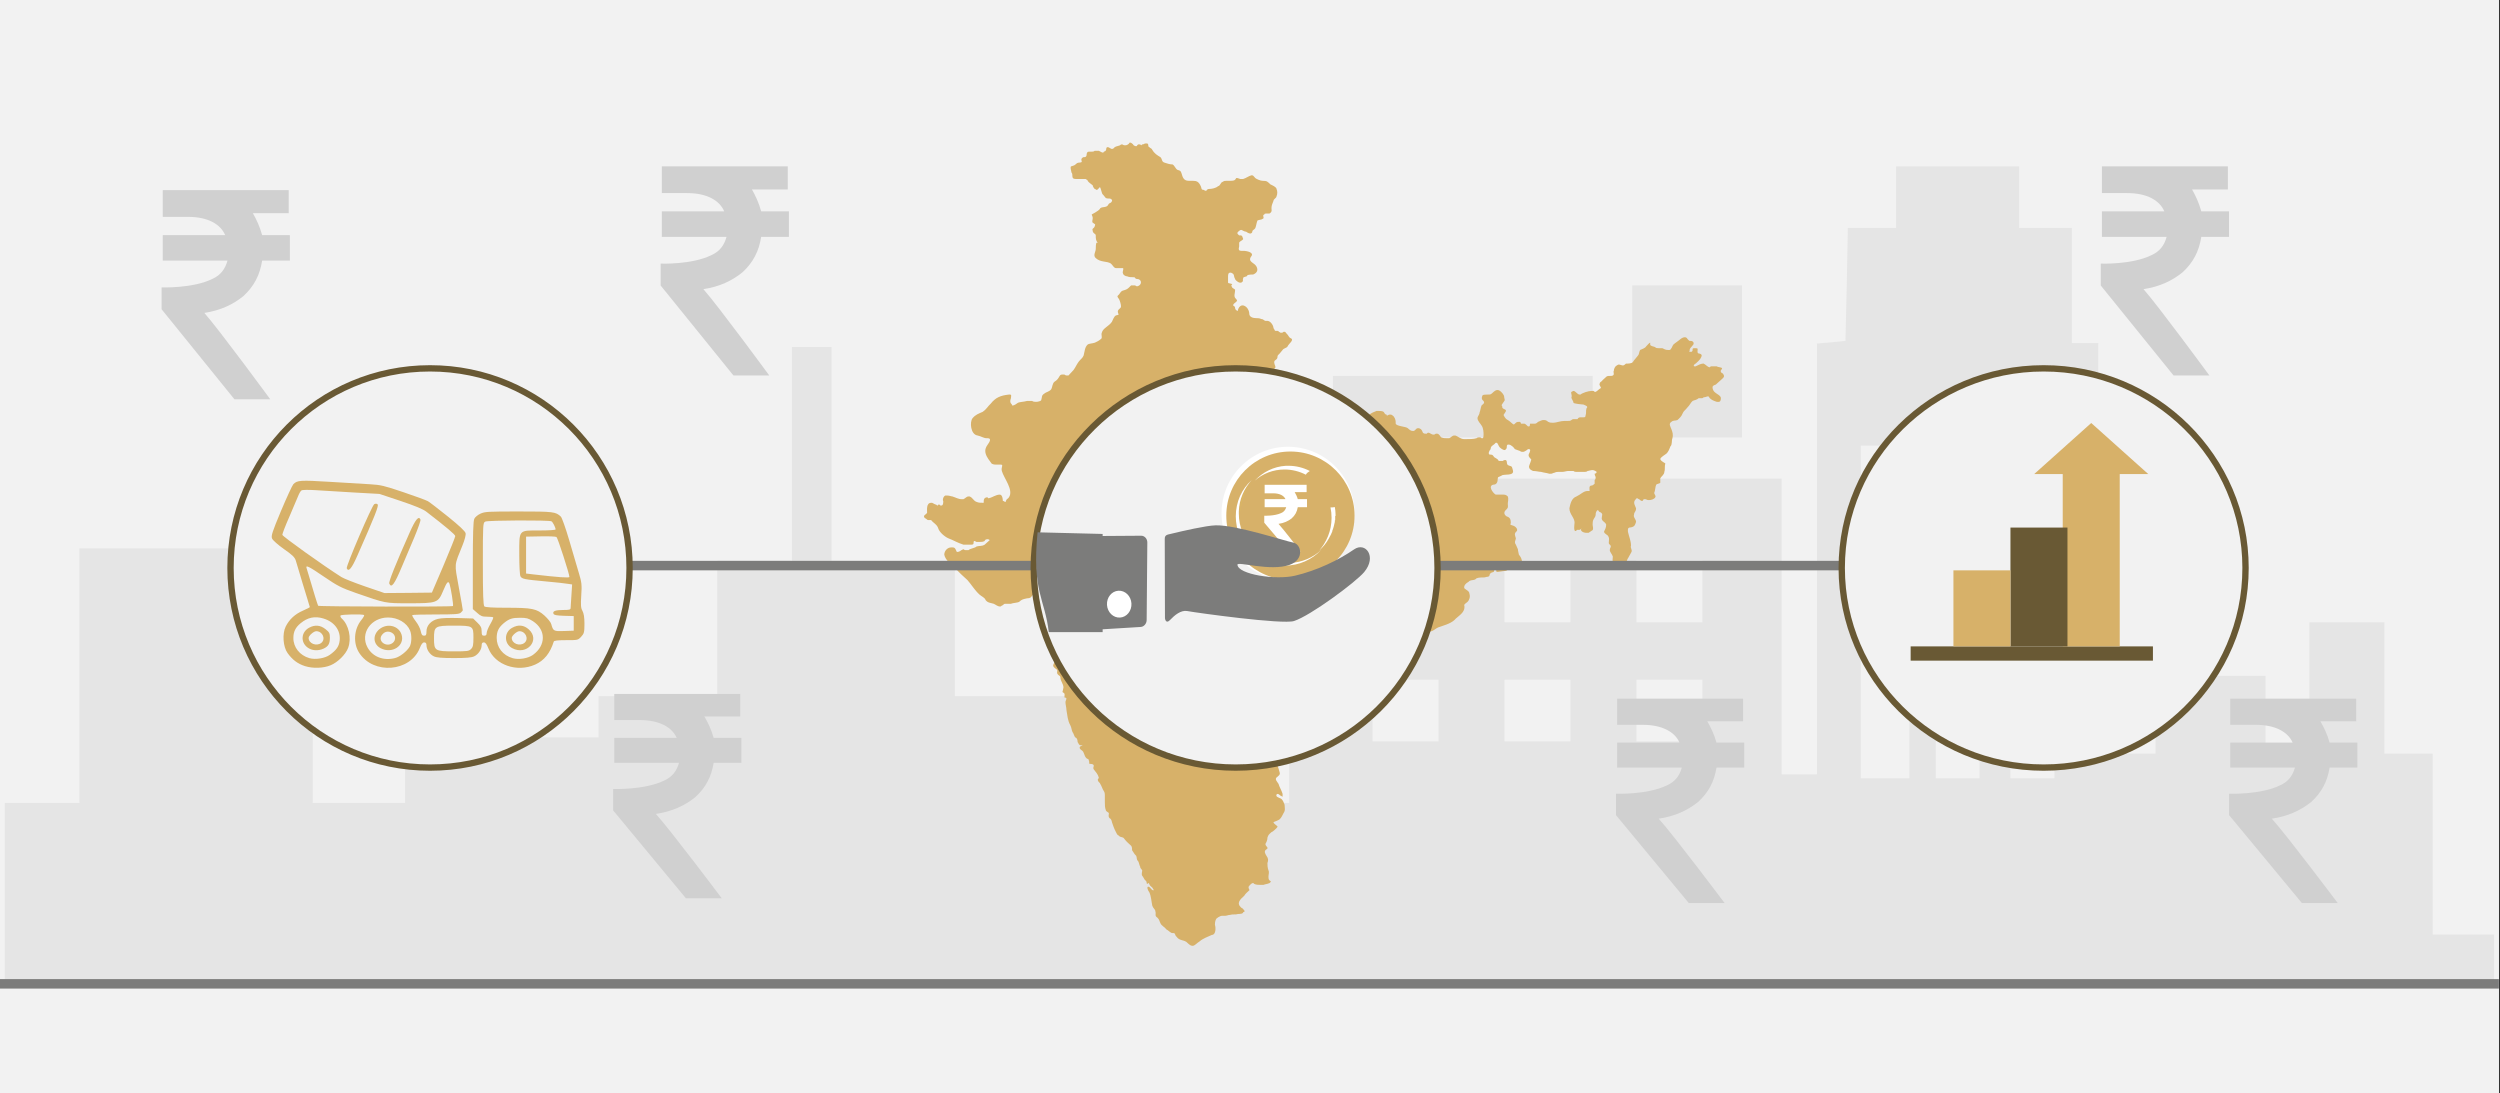 <svg width="526" height="230" xmlns="http://www.w3.org/2000/svg" xmlns:xlink="http://www.w3.org/1999/xlink" overflow="hidden"><rect width="100%" height="100%" fill="#333333" stroke="none"/><defs><clipPath id="clip0"><path d="M0 0 526 0 526 230 0 230Z" fill-rule="evenodd" clip-rule="evenodd"/></clipPath></defs><g clip-path="url(#clip0)"><rect x="0" y="0" width="525.239" height="230" fill="#FFFFFF" transform="scale(1.001 1)"/><rect x="0" y="0" width="525.239" height="230" fill="#F2F2F2" transform="scale(1.001 1)"/><path d="M0 152.97 0 133.939 7.877 133.939 15.698 133.939 15.698 107.182 15.698 80.374 40.215 80.374 64.733 80.374 64.733 107.182 64.733 133.939 74.44 133.939 84.147 133.939 84.147 127.094 84.147 120.198 92.689 119.939 101.231 119.679 101.453 94.841 101.731 70.003 105.891 70.003 109.996 70.003 109.996 95.049 109.996 120.146 117.428 120.146 124.806 120.146 124.806 115.79 124.806 111.486 137.286 111.486 149.767 111.486 149.767 97.226 149.767 82.967 157.644 82.967 165.465 82.967 165.465 60.514 165.465 38.009 169.625 38.009 173.785 38.009 173.785 60.514 173.785 82.967 186.765 82.967 199.689 82.967 199.689 97.226 199.689 111.486 224.651 111.486 249.612 111.486 249.612 122.739 249.612 133.939 259.763 133.939 269.969 133.939 269.969 99.819 269.969 65.699 321.722 65.699 373.475 65.699 373.475 96.812 373.475 127.924 377.191 127.924 380.908 127.924 380.908 82.604 380.908 37.283 383.903 37.024 386.898 36.713 387.176 24.838 387.397 12.963 392.445 12.963 397.548 12.963 397.548 6.482 397.548 0 410.473 0 423.397 0 423.397 6.482 423.397 12.963 428.944 12.963 434.491 12.963 434.491 25.046 434.491 37.179 437.264 37.179 440.038 37.179 440.038 80.374 440.038 123.568 446.084 123.568 452.075 123.568 452.075 115.375 452.075 107.182 463.612 107.182 475.205 107.182 475.205 115.375 475.205 123.568 479.809 123.568 484.413 123.568 484.413 109.775 484.413 95.93 492.29 95.93 500.166 95.93 500.166 109.775 500.166 123.568 505.214 123.568 510.317 123.568 510.317 142.599 510.317 161.629 516.807 161.629 523.242 161.629 523.242 166.815 523.242 172 261.649 172 0 172 0 152.97ZM400.322 93.752 400.322 58.751 395.219 58.751 390.115 58.751 390.115 93.752 390.115 128.754 395.219 128.754 400.322 128.754 400.322 93.752ZM415.077 93.752 415.077 58.751 410.473 58.751 405.869 58.751 405.869 93.752 405.869 128.754 410.473 128.754 415.077 128.754 415.077 93.752ZM430.83 93.752 430.83 58.751 426.17 58.751 421.566 58.751 421.566 93.752 421.566 128.754 426.17 128.754 430.83 128.754 430.83 93.752ZM301.365 114.494 301.365 108.012 294.431 108.012 287.497 108.012 287.497 114.494 287.497 120.976 294.431 120.976 301.365 120.976 301.365 114.494ZM329.099 114.494 329.099 108.012 322.166 108.012 315.232 108.012 315.232 114.494 315.232 120.976 322.166 120.976 329.099 120.976 329.099 114.494ZM356.834 114.494 356.834 108.012 349.9 108.012 342.967 108.012 342.967 114.494 342.967 120.976 349.9 120.976 356.834 120.976 356.834 114.494ZM301.365 89.448 301.365 82.967 294.431 82.967 287.497 82.967 287.497 89.448 287.497 95.93 294.431 95.93 301.365 95.93 301.365 89.448ZM329.099 89.448 329.099 82.967 322.166 82.967 315.232 82.967 315.232 89.448 315.232 95.93 322.166 95.93 329.099 95.93 329.099 89.448ZM356.834 89.448 356.834 82.967 349.9 82.967 342.967 82.967 342.967 89.448 342.967 95.93 349.9 95.93 356.834 95.93 356.834 89.448ZM279.177 50.558 279.177 44.076 306.468 44.076 333.759 44.076 333.759 50.558 333.759 57.039 306.468 57.039 279.177 57.039 279.177 50.558ZM342.079 41.069 342.079 25.046 353.617 25.046 365.154 25.046 365.154 41.069 365.154 57.039 353.617 57.039 342.079 57.039 342.079 41.069Z" fill="#E5E5E5" fill-rule="evenodd" transform="matrix(1.001 0 -0 1 1 35)"/><path d="M0 0 525.239 0" stroke="#7C7C7B" stroke-width="1.997" stroke-miterlimit="8" fill="none" fill-rule="evenodd" transform="matrix(1.001 0 -0 1 0 207)"/><path d="M43.728 0C43.728 0 43.516 0 43.516 0.191 43.303 0.383 43.091 0.574 42.666 0.574 42.666 0.574 42.666 0.574 42.666 0.574 42.242 0.574 42.242 0.383 42.03 0.383 41.817 0.383 41.817 0.383 41.605 0.574 41.181 0.766 40.544 0.766 40.331 1.148 40.331 1.148 40.119 1.34 39.907 1.34 39.695 1.34 39.27 0.957 39.058 0.957 39.058 0.957 39.058 0.957 39.058 0.957 38.421 0.957 39.058 1.723 38.209 1.914 38.209 1.914 38.209 2.105 37.996 2.105 37.784 2.105 37.572 1.914 37.147 1.723 37.147 1.723 36.935 1.723 36.935 1.723 36.723 1.723 36.511 1.723 36.298 1.723 36.086 1.914 35.874 1.914 35.449 1.914 35.449 1.914 35.449 1.914 35.237 1.914 35.237 1.914 35.025 1.914 35.025 1.914 34.812 1.914 34.6 2.105 34.6 2.488 34.6 2.871 34.388 3.062 34.176 3.062 34.176 3.062 33.963 3.062 33.963 3.062 33.963 3.062 33.963 3.062 33.963 3.062 33.751 3.062 33.327 3.445 33.539 3.828 33.751 4.402 32.902 4.019 32.477 4.402 32.053 4.785 32.053 4.785 31.416 4.976 30.992 4.976 31.416 6.125 31.416 6.316 31.841 6.699 31.204 7.656 32.265 7.656 32.477 7.656 32.477 7.656 32.477 7.656 32.902 7.656 33.327 7.656 33.539 7.656 33.963 7.656 34.176 7.656 34.388 7.656 34.6 7.847 34.812 7.847 34.812 8.039 35.025 8.421 35.449 8.613 35.874 8.995 35.874 9.187 36.086 9.57 36.298 9.761 36.511 9.761 36.511 9.952 36.723 9.952 36.935 9.952 37.147 9.57 37.36 9.378 37.36 9.378 37.36 9.378 37.36 9.378 37.572 9.378 37.784 10.909 37.996 10.909 38.209 11.101 38.421 11.484 38.633 11.675 39.058 11.866 39.482 11.675 39.695 11.866 40.119 12.058 39.907 12.441 39.695 12.632 39.27 12.823 39.27 12.823 39.058 13.206 38.633 13.78 37.572 13.398 37.36 13.972 37.147 14.354 35.661 15.12 35.661 15.12 35.661 15.311 35.874 15.503 35.874 15.886 35.874 16.268 35.661 16.651 35.874 16.843 36.298 17.225 36.511 17.034 36.298 17.608 36.086 18.182 35.661 17.991 35.874 18.565 35.874 19.139 36.511 19.139 36.511 19.522 36.511 20.096 36.511 20.67 36.935 21.053 36.935 21.053 36.935 21.053 36.723 21.053 36.511 21.053 36.511 22.202 36.511 22.393 36.511 22.967 35.874 23.733 36.511 24.307 37.572 25.264 38.846 24.881 39.695 25.455 40.119 25.838 40.331 26.412 40.756 26.412 40.968 26.412 40.968 26.412 40.968 26.412 40.968 26.412 41.393 26.412 41.817 26.412 42.03 26.412 42.242 26.412 42.242 26.412 42.454 26.604 42.03 27.178 42.242 27.561 42.242 27.752 42.666 28.135 43.091 28.135 43.516 28.326 43.94 28.326 44.365 28.326 44.365 28.326 44.365 28.326 44.365 28.326 44.365 28.326 44.365 28.326 44.365 28.326 44.577 28.326 44.789 28.326 44.789 28.518 44.789 28.518 45.001 28.709 45.214 28.709 45.214 28.709 45.214 28.709 45.214 28.709 45.214 28.709 45.214 28.709 45.214 28.709 46.275 28.709 46.275 30.049 45.214 30.24 45.214 30.24 45.214 30.24 45.214 30.24 45.001 30.24 44.789 30.049 44.789 30.049 44.577 30.049 44.365 30.049 44.152 30.049 44.152 30.049 44.152 30.049 43.94 30.049 43.516 30.431 43.303 30.814 42.666 31.006 41.817 31.197 41.817 31.389 41.393 31.963 40.968 32.345 40.968 32.345 41.393 32.92 41.605 33.302 41.817 34.068 41.817 34.451 41.817 35.025 40.968 35.025 41.181 35.791 41.393 36.365 41.393 36.173 40.756 36.365 40.331 36.556 40.119 37.322 39.907 37.704 39.27 38.661 37.996 39.044 37.784 40.001 37.572 40.384 37.996 41.15 37.572 41.341 37.147 41.724 36.723 41.915 36.298 42.106 35.661 42.298 35.025 42.298 34.812 42.489 34.176 43.063 34.176 44.02 33.963 44.786 33.751 45.36 33.327 45.551 32.902 46.126 32.477 46.7 32.265 47.274 31.841 47.848 31.628 48.04 30.992 48.805 30.779 48.997 30.567 48.997 30.567 48.997 30.355 48.997 30.355 48.997 30.142 48.997 29.93 48.805 29.718 48.805 29.718 48.805 29.506 48.805 29.293 48.805 29.081 48.805 28.869 49.188 28.657 49.571 28.444 49.954 27.808 50.336 27.383 50.719 27.383 51.485 27.171 51.867 26.746 52.442 26.109 52.442 25.685 52.825 25.048 53.207 25.26 53.59 25.048 54.164 25.048 54.356 24.411 54.547 23.987 54.547 23.774 54.547 23.35 54.547 23.137 54.356 22.925 54.356 22.501 54.356 22.288 54.356 22.288 54.356 22.288 54.356 22.076 54.356 21.439 54.547 20.59 54.547 20.166 54.738 19.953 54.93 19.317 55.313 19.104 55.313 18.892 55.313 18.892 55.313 18.892 55.121 18.468 54.738 18.468 54.356 18.68 53.781 18.68 53.399 18.892 53.016 18.468 53.016 18.255 53.016 18.255 53.016 18.255 53.016 16.557 53.207 15.496 53.59 14.434 54.93 13.798 55.504 13.585 56.078 12.736 56.652 11.887 57.035 11.25 57.227 10.614 57.992 9.977 58.758 10.189 61.437 11.675 61.629 12.524 61.82 12.948 62.203 13.585 62.203 13.798 62.203 13.798 62.203 13.798 62.203 13.798 62.203 13.798 62.203 13.798 62.203 14.647 62.203 14.222 62.968 13.798 63.542 13.373 64.117 13.161 64.691 13.373 65.456 13.585 66.222 14.222 66.987 14.647 67.562 15.071 67.753 15.284 67.753 15.496 67.753 15.708 67.753 15.92 67.753 16.133 67.753 16.345 67.753 16.345 67.753 16.557 67.753 17.194 67.753 16.557 68.327 16.769 69.093 17.194 70.624 19.317 73.112 18.255 74.643 18.043 75.026 17.831 74.835 17.619 75.409 17.619 75.6 17.619 75.6 17.406 75.6 17.406 75.6 17.406 75.6 17.406 75.6 17.194 75.409 17.194 75.409 16.982 75.409 16.982 75.409 16.982 75.409 16.982 75.409 16.982 75.409 16.982 74.069 16.345 74.069 16.345 74.069 16.345 74.069 16.345 74.069 15.496 74.069 14.859 74.643 14.01 74.835 14.01 74.835 14.01 74.835 14.01 74.835 14.01 74.835 13.798 74.835 13.798 74.643 13.585 74.643 13.585 74.643 13.585 74.643 13.373 74.643 13.161 74.835 13.161 74.835 12.948 75.026 12.948 75.409 12.948 75.792 12.312 75.792 11.887 75.792 11.463 75.6 10.826 75.409 10.614 74.643 9.977 74.452 9.977 74.452 9.764 74.452 9.764 74.452 9.34 74.452 9.128 74.835 8.703 75.026 8.491 75.026 8.491 75.026 8.279 75.026 7.642 75.026 7.005 74.643 6.368 74.452 6.156 74.452 5.731 74.26 5.307 74.26 5.095 74.26 5.095 74.26 4.882 74.26 4.458 74.452 4.245 75.217 4.458 75.409 4.458 75.792 4.458 76.366 4.033 76.366 4.033 76.366 3.821 76.366 3.821 76.366 3.821 76.174 3.609 76.174 3.609 76.174 3.396 76.174 3.396 76.174 3.396 76.174 3.396 76.366 3.184 76.366 3.184 76.366 3.184 76.366 3.184 76.366 2.972 76.174 2.76 76.174 2.547 75.983 2.123 75.792 2.123 75.792 2.123 75.792 1.91 75.792 0.849 75.792 1.061 77.323 1.061 77.897 0.849 78.28 0 78.471 0.637 79.045 0.849 79.045 1.061 79.428 1.274 79.428 1.274 79.428 1.274 79.428 1.274 79.428 1.486 79.428 1.486 79.428 1.486 79.428 1.486 79.428 1.698 79.428 1.698 79.428 1.698 79.428 1.698 79.428 1.91 79.428 2.335 80.002 3.184 80.385 3.396 81.151 3.609 81.916 4.67 82.873 5.519 83.256 6.58 83.639 7.429 84.213 8.703 84.596 8.915 84.596 9.128 84.596 9.34 84.596 9.552 84.596 9.552 84.596 9.764 84.596 9.977 84.596 9.977 84.596 10.189 84.596 10.189 84.596 10.401 84.596 10.401 84.596 10.401 84.596 10.401 84.596 10.401 84.596 10.826 84.596 10.826 84.404 10.826 84.213 10.826 84.022 10.826 83.83 11.038 83.83 11.25 83.83 11.25 84.022 11.463 84.022 11.675 84.022 11.887 84.022 12.099 84.022 12.524 84.022 12.736 84.022 13.161 83.83 13.161 83.639 13.373 83.447 13.798 83.447 13.798 83.447 14.01 83.447 14.222 83.639 14.222 83.639 13.161 84.596 13.161 84.596 12.524 84.978 12.099 84.787 11.463 84.978 11.038 85.361 10.189 85.361 9.764 85.744 9.764 85.744 9.552 85.744 9.552 85.744 9.34 85.744 9.128 85.744 9.128 85.744 8.915 85.744 8.703 85.553 8.703 85.553 8.491 85.553 8.491 85.744 8.279 85.744 8.279 85.744 7.854 86.127 7.429 86.127 7.429 86.127 7.217 86.127 7.217 85.935 7.005 85.553 7.005 85.17 6.368 85.17 6.368 85.17 6.368 85.17 6.156 85.17 5.307 85.17 4.67 85.935 4.67 86.701 4.882 87.849 6.156 88.806 7.005 89.572 7.854 90.529 8.703 91.294 9.552 92.06 10.401 93.017 11.038 94.165 12.099 95.122 12.524 95.505 13.161 95.697 13.373 96.271 13.798 96.845 14.434 96.845 15.071 97.036 15.496 97.228 15.92 97.61 16.345 97.61 16.557 97.61 16.557 97.61 16.769 97.419 16.982 97.419 17.194 97.036 17.406 97.036 17.406 97.036 17.406 97.036 17.406 97.036 17.831 97.036 17.831 97.036 18.043 97.036 18.255 97.036 18.468 97.036 18.68 97.036 19.104 96.845 19.953 96.845 20.378 96.653 21.015 96.079 21.227 96.079 22.076 95.888 22.713 95.888 22.925 95.697 23.137 95.314 23.562 94.931 24.411 95.122 24.836 94.548 25.048 94.357 25.048 93.974 25.26 93.783 25.473 93.4 25.897 93.208 26.109 92.826 26.534 92.443 26.109 91.869 25.685 91.486 25.685 91.294 25.897 91.103 26.109 91.103 26.322 90.912 26.109 90.529 26.109 90.338 25.685 89.572 25.897 88.998 26.534 88.615 26.322 88.615 26.534 89.572 26.534 89.572 26.534 90.146 26.534 90.146 26.746 90.146 26.746 90.146 26.958 90.146 26.958 90.146 26.958 90.146 27.171 90.146 27.171 90.146 27.171 90.146 27.383 90.146 27.383 90.146 27.595 90.146 26.534 90.912 26.534 91.103 26.534 91.869 27.171 91.869 27.808 91.869 27.808 91.869 27.808 91.869 27.808 91.869 27.595 91.869 27.383 92.443 27.383 92.634 27.383 93.017 27.383 92.826 27.171 93.017 26.746 93.4 26.746 93.783 26.746 94.165 26.746 94.74 27.171 94.74 27.383 95.122 27.595 95.505 27.171 95.505 27.595 95.888 28.02 96.462 27.808 96.845 28.02 97.228 28.232 97.61 28.444 97.802 28.444 98.185 28.232 98.759 27.383 98.95 27.383 99.524 27.171 100.29 27.383 101.056 26.746 101.63 26.109 102.587 27.595 102.969 27.171 103.735 26.958 104.309 27.171 104.501 27.383 104.883 27.595 105.266 27.171 105.84 27.383 106.223 27.383 106.797 27.595 107.18 27.595 107.754 27.595 108.328 27.171 108.328 27.808 109.094 28.02 109.285 27.595 109.668 27.595 109.86 27.383 110.242 28.02 110.625 28.232 110.817 28.657 111.008 28.232 111.391 28.444 111.774 28.657 112.156 29.081 112.156 29.081 112.539 29.081 113.305 29.718 113.879 29.718 114.644 29.718 114.836 29.506 115.601 29.506 115.601 30.142 115.984 29.93 115.984 29.93 116.75 30.142 116.75 30.142 116.75 30.355 116.941 30.355 117.133 30.142 117.515 30.142 117.707 30.142 118.281 30.355 118.855 30.355 119.429 30.567 120.578 30.567 121.535 31.204 122.683 31.416 123.066 31.416 123.64 31.628 124.023 31.841 124.214 32.053 125.171 32.265 125.171 32.69 125.362 32.69 125.937 32.69 126.128 32.902 126.319 32.902 126.702 33.114 126.702 33.114 126.894 33.539 126.702 33.751 126.894 33.751 126.894 33.751 126.894 33.751 126.894 33.327 126.894 32.69 127.276 33.539 127.851 34.176 128.233 33.963 128.999 34.6 129.573 34.812 129.764 35.025 129.573 35.025 129.956 35.237 130.147 35.025 130.721 35.237 130.721 35.449 130.721 36.086 130.721 36.086 131.104 36.086 131.487 35.874 131.487 36.086 131.87 36.511 132.444 36.935 132.827 37.147 133.592 37.147 133.784 36.935 133.975 36.935 133.975 36.935 134.358 37.147 134.549 37.36 134.741 37.572 135.123 37.784 135.506 37.996 136.08 38.209 136.463 38.421 136.655 38.421 137.229 38.421 137.612 38.421 138.186 38.421 138.76 38.421 139.334 38.421 139.908 38.633 140.482 38.633 140.674 39.058 140.865 39.27 141.057 39.27 141.439 39.058 141.822 39.482 142.205 39.695 142.205 39.907 142.779 39.907 142.971 40.119 143.545 40.331 144.31 40.756 145.076 40.968 145.459 40.968 145.65 41.393 145.841 41.605 146.224 42.242 146.033 42.454 146.416 42.879 146.99 43.303 147.373 43.94 147.947 44.152 148.138 44.152 148.712 44.152 148.904 44.577 149.478 44.577 149.669 45.001 150.052 45.214 150.435 45.001 150.818 45.426 151.2 45.638 151.583 45.638 151.966 45.85 152.349 45.85 152.732 46.063 152.732 46.275 153.114 46.275 153.497 46.063 153.88 46.275 154.263 46.487 154.454 46.7 155.028 46.912 155.22 47.336 155.411 47.124 155.985 47.336 155.985 47.336 155.985 47.336 155.985 47.336 155.985 47.336 155.985 47.549 155.794 47.549 155.794 47.549 155.794 47.549 155.794 47.549 155.794 47.761 155.794 47.761 156.177 47.973 156.368 47.973 156.368 47.973 156.368 47.973 156.368 47.973 156.368 48.185 156.559 48.398 156.751 48.61 157.134 48.822 157.325 48.61 157.325 48.61 157.325 48.61 157.325 48.61 157.325 48.185 157.325 47.973 156.559 47.549 156.559 47.549 156.559 47.549 156.559 47.549 156.559 47.124 156.559 47.549 157.516 47.761 157.708 48.185 158.665 48.185 159.622 48.398 160.579 48.61 161.153 49.035 161.344 49.035 161.727 49.247 162.301 48.822 162.684 49.459 163.067 49.884 163.45 49.884 163.832 50.096 164.215 50.308 164.789 50.945 164.981 51.37 165.555 51.794 165.746 52.219 166.321 52.643 166.321 52.643 166.321 52.643 166.321 52.855 166.321 52.855 166.321 52.855 166.321 52.855 166.321 53.28 166.321 53.068 166.703 53.492 167.086 54.129 168.043 55.191 167.66 55.827 168.426 56.252 168.809 56.464 169 56.889 169 57.313 169 57.738 168.426 58.374 168.043 59.011 167.469 60.073 167.086 60.922 166.703 61.771 166.703 61.771 165.172 61.559 164.598 61.559 164.407 61.559 163.832 61.771 163.45 61.771 163.258 62.62 162.684 63.044 162.684 63.044 162.684 63.044 162.684 63.044 162.684 63.257 162.684 63.469 162.684 63.681 162.684 64.106 162.684 64.318 162.493 64.743 162.493 65.379 162.301 65.804 162.493 66.441 162.301 66.653 162.301 67.502 162.301 67.502 161.918 67.714 161.918 67.927 161.727 67.714 161.536 67.502 161.344 67.502 161.153 67.078 160.962 66.016 160.005 66.865 159.239 67.714 158.473 67.927 158.091 68.351 157.708 68.776 157.325 68.988 157.325 68.351 156.751 68.776 156.368 68.988 156.177 69.2 155.794 69.625 155.794 69.625 155.794 69.837 155.985 69.837 155.985 70.262 156.177 70.686 156.177 71.111 156.177 71.323 156.177 71.535 156.177 71.748 156.177 72.172 155.985 73.021 155.985 73.234 155.602 73.446 155.411 73.234 155.411 73.021 155.22 72.809 155.028 72.809 154.646 72.809 154.454 72.809 154.071 73.021 153.497 72.809 153.114 72.597 152.54 72.597 151.966 72.597 151.583 72.809 151.009 72.809 150.626 72.384 150.052 72.172 149.669 71.748 149.095 72.384 148.712 73.021 148.33 72.172 148.138 72.172 147.564 72.384 147.181 72.597 146.798 72.597 146.224 72.809 145.65 72.809 145.65 73.446 145.076 73.658 145.076 74.719 144.119 74.719 143.928 74.719 143.736 73.87 143.353 73.87 142.971 73.87 142.971 74.932 142.588 75.144 142.396 75.569 142.014 75.781 141.439 75.993 141.057 76.418 140.482 76.205 139.908 76.205 139.334 75.993 138.76 75.781 138.186 75.356 137.994 74.932 137.803 74.295 137.612 74.507 137.229 74.507 137.229 74.507 137.037 74.719 137.037 74.932 137.037 75.144 137.229 75.356 137.42 75.569 137.42 75.569 137.612 75.781 137.612 75.781 137.612 75.781 137.42 75.781 137.037 75.569 136.272 75.144 135.698 74.932 134.932 74.719 134.549 74.083 133.975 74.507 133.592 74.932 133.21 75.356 133.018 75.144 132.444 74.932 131.487 74.507 130.721 74.295 129.764 73.87 128.616 74.295 128.042 74.932 127.276 75.144 127.085 75.569 126.319 75.569 125.937 75.569 125.745 76.205 125.362 76.418 125.362 76.842 125.171 77.054 125.171 77.479 124.98 77.691 124.98 77.691 124.98 77.691 124.98 78.328 124.98 78.328 125.554 78.752 125.937 78.965 125.937 78.965 125.937 78.965 125.937 79.602 125.937 80.451 124.788 80.663 124.405 80.875 124.023 80.875 123.64 81.3 123.64 81.512 123.448 81.724 122.109 81.724 121.917 81.937 121.726 82.149 121.726 82.361 121.726 82.573 121.726 82.998 121.917 83.21 121.917 83.422 122.3 83.847 122.3 84.059 122.3 84.272 122.3 84.484 122.3 84.908 122.3 85.333 122.109 85.97 121.726 86.607 121.535 87.456 121.152 87.668 120.96 88.305 120.578 88.729 120.386 88.517 119.238 88.517 118.855 88.517 118.664 88.093 118.472 88.093 118.089 87.88 117.515 88.517 117.707 88.942 117.515 89.154 117.324 89.578 117.133 89.791 116.941 90.215 116.75 90.427 116.367 90.64 116.176 91.276 115.984 92.126 115.984 92.762 115.601 93.399 115.219 94.461 114.644 94.673 113.879 94.673 112.922 94.885 112.348 95.734 111.965 96.583 111.391 97.645 111.391 98.494 110.817 99.343 110.242 99.767 109.285 100.404 108.52 100.616 108.137 101.041 107.754 101.466 107.563 101.678 107.371 102.102 107.18 102.102 106.606 101.89 105.84 102.951 105.84 103.376 104.883 103.588 104.501 104.225 104.309 104.862 103.926 104.862 103.735 105.286 103.735 105.286 103.544 105.286 103.544 105.711 102.778 105.711 102.778 105.923 102.778 106.135 102.969 106.348 102.969 106.348 102.969 106.348 102.969 106.348 102.969 106.772 102.969 106.985 102.778 107.197 102.778 107.621 102.587 108.046 102.204 108.47 102.012 109.532 101.63 111.018 101.247 111.867 100.481 112.716 99.524 114.202 98.95 113.99 97.419 113.777 97.228 114.414 96.845 114.626 96.653 115.051 96.271 115.263 95.505 115.051 94.931 115.051 94.357 114.414 94.165 113.99 93.783 113.777 93.208 114.414 92.634 114.839 92.443 115.263 91.869 116.112 92.251 116.537 91.677 116.961 91.486 117.81 91.486 118.235 91.486 118.659 91.294 119.296 91.486 119.296 90.912 119.509 90.529 119.509 90.529 120.145 90.338 120.358 90.146 120.145 89.189 120.358 89.189 120.782 89.189 120.57 90.146 120.782 90.338 120.782 90.338 120.782 90.338 120.782 90.338 121.207 90.338 122.056 90.146 122.268 90.146 122.905 90.146 123.117 89.955 123.329 89.38 123.329 89.38 123.542 89.38 123.542 89.38 123.754 89.38 123.966 89.38 124.391 89.38 124.603 89.572 124.815 89.572 125.028 89.572 125.452 89.572 125.664 89.572 125.877 89.189 126.301 88.232 126.089 87.467 125.452 86.701 125.452 86.51 125.24 85.935 125.24 85.553 125.028 85.17 125.028 84.978 124.815 84.596 124.391 84.022 124.815 83.639 124.815 83.256 124.603 82.49 124.391 82.299 125.028 81.725 125.24 81.342 124.815 80.768 124.179 80.576 123.754 80.385 123.542 80.576 123.754 80.002 123.754 79.237 123.542 78.854 122.905 78.662 122.268 78.28 122.268 77.706 122.693 77.323 123.329 76.749 123.117 76.557 123.117 75.983 123.117 75.6 123.329 75.026 123.117 74.452 122.905 74.26 122.693 74.069 122.268 74.069 122.056 74.069 121.844 74.069 121.631 74.069 121.419 74.069 121.419 74.069 121.207 74.069 120.782 74.069 120.57 74.069 120.57 74.069 119.933 73.686 118.872 72.155 120.145 71.964 120.782 71.964 120.994 71.39 120.994 70.815 120.994 70.241 121.207 70.433 121.844 70.05 122.268 69.667 124.603 70.241 124.179 68.901 123.966 68.327 124.179 68.136 123.329 67.945 122.693 67.753 123.117 66.987 122.693 66.796 122.48 66.796 122.48 66.796 122.48 66.796 122.268 66.796 122.056 66.987 122.056 66.987 121.844 66.987 121.631 66.987 121.419 66.987 121.419 66.987 121.207 66.987 121.207 66.987 120.994 66.413 120.358 66.413 120.145 66.031 119.933 65.648 119.721 65.648 119.296 65.648 118.872 65.456 119.296 64.691 119.509 64.499 119.509 63.734 120.145 63.734 120.57 63.16 120.57 63.16 120.57 63.16 120.782 63.16 120.994 63.16 121.207 63.925 121.419 64.117 121.631 64.308 122.056 64.691 122.48 64.691 122.48 64.691 122.693 64.691 122.693 64.499 123.117 64.308 122.693 63.734 123.117 63.542 123.117 63.542 123.117 63.542 123.329 63.542 123.754 63.542 124.391 64.117 124.603 64.499 125.028 64.691 125.24 64.691 125.664 64.882 125.877 65.074 126.089 65.074 126.301 65.074 126.513 65.074 126.938 64.882 127.363 64.499 127.575 64.499 127.575 64.499 127.575 64.499 127.999 64.499 127.787 65.074 127.575 65.456 127.363 65.839 127.575 66.222 127.999 66.605 128.212 66.605 127.575 67.945 127.575 68.136 127.575 68.71 127.999 68.901 128.424 69.093 129.061 69.093 129.698 69.284 130.122 69.284 130.759 69.476 131.183 69.476 131.82 69.667 131.82 69.667 132.033 69.667 132.245 69.667 132.457 69.667 132.669 69.476 132.882 69.476 133.306 69.284 133.518 69.284 133.731 69.284 133.943 69.284 133.943 69.284 133.943 69.284 134.368 69.284 134.368 69.284 134.58 69.284 135.004 69.284 135.429 69.093 135.853 69.093 136.066 69.093 136.066 69.093 136.278 69.093 136.49 69.093 136.703 69.093 136.915 69.093 137.127 69.284 137.339 69.284 137.552 69.284 137.764 69.284 137.764 69.284 137.976 69.284 137.976 69.284 138.188 69.284 138.188 69.284 138.401 69.284 138.613 69.284 138.613 69.284 138.825 69.284 139.037 69.284 139.25 69.284 139.462 69.284 139.674 69.284 139.887 69.093 140.099 69.093 140.523 68.901 140.948 68.901 141.16 68.901 141.585 69.093 141.797 69.284 141.797 69.476 141.585 69.667 141.372 69.667 141.372 70.05 141.585 70.241 141.585 70.433 141.585 70.624 141.585 70.815 141.372 71.007 141.372 71.198 141.372 71.581 141.372 71.772 141.16 71.964 140.948 72.155 140.736 72.155 140.099 72.155 140.311 72.921 140.311 73.303 140.099 73.303 139.887 73.303 139.887 73.303 139.037 73.303 138.401 74.069 137.552 74.452 136.49 74.835 136.278 75.983 136.066 76.94 136.066 78.28 137.339 79.045 137.127 80.194 137.127 80.385 136.915 81.725 137.339 81.725 137.552 81.725 137.552 81.725 137.552 81.533 137.976 81.342 138.188 81.725 138.613 81.151 138.188 81.725 139.037 82.108 139.674 82.108 139.887 82.108 139.887 82.108 140.099 82.108 140.311 81.916 140.736 81.725 140.948 81.533 141.16 81.151 140.948 80.768 140.948 80.385 140.948 80.002 140.948 79.62 141.16 79.237 141.372 78.854 141.585 78.662 141.585 78.28 141.585 78.088 141.585 77.897 141.797 77.514 142.009 77.323 142.009 77.323 142.009 77.323 142.222 77.323 142.222 77.706 142.434 77.706 143.283 78.088 142.858 78.471 142.858 79.045 142.858 79.62 143.495 79.811 143.707 80.194 143.92 80.385 143.707 81.151 143.495 81.533 143.071 82.108 143.707 82.299 144.132 82.682 144.557 83.256 144.344 83.639 144.344 84.213 144.344 84.596 144.769 84.596 144.769 84.978 144.769 85.17 144.557 85.361 144.557 85.744 144.557 86.127 144.981 86.51 145.193 87.084 145.193 87.658 144.981 88.041 145.406 88.424 145.618 88.615 145.618 88.615 145.83 88.615 146.042 88.615 146.255 88.232 146.467 88.041 146.467 88.041 146.467 88.041 146.467 88.041 146.467 88.041 147.528 88.424 147.528 88.424 147.528 88.424 147.741 88.424 147.741 88.424 148.165 88.424 148.165 87.658 148.377 87.467 148.59 87.084 148.802 86.701 149.014 86.318 149.439 85.744 148.802 85.361 149.014 84.787 149.014 83.83 148.59 82.873 148.377 81.916 148.377 81.533 148.165 80.959 149.014 80.959 149.863 80.768 149.863 80.385 150.076 79.811 150.076 79.237 149.439 78.854 149.651 78.28 149.651 77.706 150.076 77.706 150.076 76.94 149.863 76.366 149.439 75.792 149.863 75.217 150.076 75.026 150.076 74.835 150.288 74.835 150.5 74.835 150.5 75.026 150.712 75.026 150.925 75.217 151.137 75.409 151.349 75.409 151.349 75.409 151.349 75.409 151.349 75.409 151.561 75.409 151.561 75.026 151.774 75.026 151.774 75.026 151.986 75.026 151.986 75.026 152.198 75.026 152.411 75.217 152.623 75.217 152.835 75.217 152.835 75.217 152.835 75.217 153.26 75.217 153.896 75.026 154.109 74.643 154.321 74.26 153.896 74.069 153.896 73.686 154.109 73.303 154.109 72.347 154.321 71.964 154.533 71.772 154.958 71.772 155.17 71.581 155.17 71.39 155.17 71.007 155.17 70.624 155.382 70.241 156.019 69.858 156.019 69.284 156.231 68.71 156.019 68.136 156.231 67.562 156.231 67.37 155.382 67.179 155.17 66.605 155.17 66.222 156.231 65.648 156.444 65.456 156.868 65.074 157.081 64.499 157.293 63.925 157.717 63.542 157.505 62.777 157.717 62.203 157.93 61.437 157.717 60.863 157.505 60.289 157.293 59.715 156.868 59.14 157.505 58.758 157.93 58.375 158.354 58.566 158.779 58.375 159.203 57.992 159.628 57.609 159.84 57.035 160.052 56.461 160.477 56.27 160.901 55.695 161.326 55.313 161.538 54.738 161.963 54.356 162.387 54.164 162.812 54.164 163.236 53.781 163.236 53.781 163.449 53.781 163.661 53.781 163.661 53.781 163.661 53.781 163.661 53.781 163.873 53.781 163.873 53.781 163.873 53.781 164.085 53.781 164.085 53.781 164.298 53.59 164.722 53.59 164.935 53.399 165.147 53.399 165.359 53.399 165.359 53.399 165.571 53.781 165.996 54.164 166.42 54.356 167.057 54.547 167.27 54.547 167.27 54.547 167.482 54.547 167.694 54.547 167.906 54.356 167.906 53.781 167.906 53.016 166.42 52.825 166.208 51.867 165.996 51.102 166.42 51.102 166.845 50.91 167.27 50.528 167.694 50.145 168.119 49.762 168.543 49.379 168.755 49.188 168.331 48.614 168.119 48.422 167.906 48.422 167.906 48.231 167.694 47.848 168.331 47.657 168.119 47.465 168.119 47.274 167.27 47.274 167.057 47.083 166.845 47.083 166.633 47.083 166.42 47.083 166.208 47.083 165.996 47.083 165.784 47.083 165.571 47.274 165.571 47.274 165.571 47.274 165.147 47.274 164.722 46.7 164.298 46.508 164.298 46.508 164.085 46.508 164.085 46.508 163.661 46.508 163.024 46.891 162.6 47.083 162.6 47.083 162.387 47.083 162.387 47.083 161.963 47.083 162.387 46.508 162.6 46.508 163.024 46.126 163.449 45.743 163.661 45.36 163.873 44.977 164.085 44.595 163.449 44.403 162.812 44.403 163.024 43.829 163.024 43.446 163.024 43.255 162.812 43.255 162.387 43.255 162.175 43.255 161.963 43.255 161.963 43.446 161.963 43.829 161.963 43.829 161.75 44.02 161.75 44.02 161.538 44.02 161.538 44.02 161.326 44.02 161.114 44.02 161.326 43.829 161.326 43.255 161.538 43.255 161.963 42.681 162.387 42.298 162.175 41.724 161.538 41.724 161.114 41.724 161.326 41.724 160.901 41.341 160.689 40.958 160.477 40.958 160.265 40.958 160.052 40.958 159.628 41.15 159.415 41.341 158.991 41.724 158.354 42.106 157.93 42.489 157.717 42.681 157.505 43.638 157.081 43.638 157.081 43.638 156.868 43.638 156.868 43.638 156.231 43.638 156.019 43.446 155.595 43.255 155.382 43.255 155.17 43.255 155.17 43.255 154.958 43.255 154.958 43.255 154.958 43.255 154.958 43.255 154.746 43.255 154.746 43.255 154.533 43.255 154.321 43.255 154.109 43.063 153.896 42.872 153.047 42.872 153.047 42.489 153.047 42.298 153.047 42.106 153.047 42.106 152.835 42.106 152.411 42.681 152.198 42.872 151.986 43.255 151.349 43.446 150.925 43.638 150.712 44.02 150.712 44.595 150.5 44.786 150.076 45.36 149.651 45.743 149.439 46.126 149.227 46.508 148.377 46.508 147.953 46.508 147.741 46.7 147.528 46.891 147.316 46.891 147.316 46.891 147.316 46.891 147.316 46.891 147.104 46.891 146.679 46.7 146.467 46.7 146.255 46.7 146.042 46.891 146.042 46.891 145.618 47.083 145.406 47.657 145.406 48.04 145.193 48.231 145.618 48.805 145.193 48.997 144.981 49.188 144.344 48.997 143.92 49.188 143.707 49.379 143.283 49.762 143.071 49.954 142.858 50.336 142.434 50.336 142.434 50.719 142.222 51.102 142.858 51.485 142.646 51.676 142.222 51.867 142.009 52.25 141.585 52.442 141.585 52.442 141.372 52.442 141.372 52.442 141.372 52.442 141.16 52.25 141.16 52.25 140.948 52.25 140.948 52.25 140.736 52.25 140.736 52.25 140.736 52.25 140.736 52.25 140.099 52.25 138.825 52.633 138.401 53.016 138.401 53.016 138.188 53.016 138.188 53.016 137.976 53.016 137.764 52.825 137.552 52.633 137.339 52.442 137.127 52.25 136.915 52.25 136.703 52.25 136.703 52.442 136.49 52.442 136.278 52.633 136.703 53.207 136.49 53.59 136.49 53.973 136.915 54.356 136.915 54.738 136.915 54.93 138.825 55.121 139.037 55.121 139.462 55.313 140.099 55.504 139.674 55.887 139.462 56.461 139.674 56.844 139.462 57.418 139.462 57.801 139.25 57.801 139.037 57.801 139.037 57.801 138.825 57.801 138.825 57.801 138.613 57.801 138.613 57.801 138.613 57.801 138.188 57.801 137.976 57.801 137.764 58.184 137.764 58.184 137.552 58.184 137.339 58.184 137.339 58.184 137.127 58.184 137.127 58.184 137.127 58.184 137.127 58.184 136.915 58.184 136.915 58.184 136.703 58.184 136.49 58.375 136.278 58.566 136.066 58.566 135.641 58.566 135.641 58.566 135.429 58.566 135.429 58.566 135.217 58.566 135.217 58.566 135.004 58.566 135.004 58.566 135.004 58.566 135.004 58.566 134.155 58.566 133.306 58.949 132.669 58.949 132.245 58.949 132.033 58.949 131.608 58.758 131.183 58.375 130.971 58.375 130.547 58.375 130.334 58.375 129.91 58.566 129.485 58.758 129.273 58.949 129.061 59.14 128.848 59.14 128.848 59.14 128.848 59.14 128.848 59.14 128.636 59.14 128.424 59.14 128.212 59.14 127.999 59.14 127.999 59.14 127.787 59.14 127.787 59.332 127.787 59.715 127.575 59.715 127.575 59.715 127.363 59.715 127.363 59.715 127.15 59.523 126.938 59.332 126.938 59.332 126.938 59.332 126.938 59.332 126.938 59.332 126.726 59.14 126.726 59.14 126.513 59.14 126.513 59.14 126.513 59.14 126.513 59.14 126.513 59.14 126.301 59.14 126.301 59.14 126.301 59.14 126.089 59.14 125.877 59.14 125.877 58.949 125.877 58.949 125.664 58.758 125.664 58.758 125.452 58.758 125.452 58.758 125.24 58.758 125.028 58.758 124.815 58.949 124.603 59.14 124.391 59.332 124.391 59.332 124.391 59.332 124.391 59.332 124.391 59.332 123.966 59.14 123.542 58.566 123.117 58.375 122.693 58.184 122.48 57.801 122.268 57.418 122.056 57.227 122.905 56.652 122.693 56.27 122.48 56.078 122.268 56.078 122.056 55.887 121.844 55.695 122.056 55.504 121.844 55.313 121.631 55.313 122.48 54.356 122.48 54.164 122.268 53.399 122.48 53.399 122.056 52.825 121.631 52.25 121.207 52.059 120.994 52.059 120.57 52.059 120.358 52.25 119.933 52.633 119.509 53.016 119.509 53.016 118.872 53.016 118.659 53.016 117.81 53.016 117.81 53.207 117.598 53.59 117.598 53.973 117.81 54.164 118.447 54.738 118.023 54.93 117.598 55.313 117.386 55.887 117.386 56.27 117.174 56.844 117.174 57.227 116.749 57.609 116.749 57.992 116.749 58.566 117.386 59.14 117.598 59.523 118.023 60.097 118.023 61.054 118.023 61.437 118.023 61.629 118.023 62.203 117.81 62.203 117.598 62.203 117.598 62.203 117.598 62.203 117.386 62.011 117.386 62.011 117.174 62.011 116.961 62.011 116.749 62.011 116.537 62.203 115.9 62.394 115.051 62.394 114.202 62.394 114.202 62.394 113.99 62.394 113.99 62.394 113.14 62.394 112.716 61.82 112.079 61.629 112.079 61.629 111.867 61.629 111.867 61.629 111.442 61.629 111.23 62.011 110.805 62.203 110.805 62.203 110.593 62.203 110.381 62.203 109.956 62.203 109.532 62.203 109.107 62.011 108.895 61.82 108.683 61.246 108.258 61.246 108.258 61.246 108.258 61.246 108.046 61.246 107.834 61.246 107.834 61.437 107.621 61.437 107.409 61.437 107.409 61.437 107.409 61.437 107.197 61.437 106.985 61.246 106.56 61.054 106.56 61.054 106.56 61.054 106.348 61.054 106.348 61.054 106.135 61.054 106.135 61.246 105.923 61.246 105.923 61.246 105.711 61.246 105.711 61.246 105.499 61.246 105.286 61.054 105.074 60.672 105.074 60.289 104.437 60.097 104.437 60.097 104.437 60.097 104.225 60.097 103.801 60.097 103.801 60.48 103.376 60.672 103.164 60.672 103.164 60.672 103.164 60.672 102.739 60.672 102.527 60.48 102.102 60.097 101.678 59.715 99.767 59.715 99.555 59.14 99.555 58.566 99.555 58.184 99.13 57.609 98.918 57.418 98.706 57.227 98.494 57.227 98.494 57.227 98.281 57.227 98.281 57.227 98.069 57.227 97.857 57.418 97.857 57.418 97.645 57.418 97.645 57.418 97.645 57.227 97.22 57.227 97.22 56.844 97.008 56.652 96.796 56.461 96.159 56.461 95.947 56.461 95.734 56.461 95.734 56.461 95.522 56.461 95.097 56.652 94.461 56.844 94.036 57.227 94.036 57.227 92.975 56.844 92.975 56.844 92.975 56.844 92.975 56.844 92.975 56.844 92.762 56.844 92.338 57.035 92.126 57.227 92.126 57.227 92.126 57.609 91.913 57.609 91.913 57.609 91.064 57.227 90.852 57.227 90.852 57.227 90.852 57.227 90.64 57.227 90.64 57.227 90.427 57.227 90.427 57.227 90.215 57.227 90.215 57.227 90.215 57.227 89.791 57.227 89.578 57.227 89.366 57.227 89.154 57.035 89.366 56.461 89.366 56.27 89.154 55.887 88.729 55.887 88.305 55.887 88.093 55.887 87.88 55.887 87.668 55.887 87.456 55.887 87.243 56.27 87.031 56.27 86.819 56.27 86.819 56.078 86.607 56.078 86.394 55.695 85.757 55.313 85.333 55.121 84.908 55.121 84.696 54.93 84.484 54.93 84.272 54.93 84.059 54.93 83.847 55.121 83.847 55.121 83.635 55.121 83.422 55.121 82.998 55.121 82.998 54.738 82.573 54.547 82.149 54.356 81.512 54.356 81.3 53.781 81.3 53.59 81.3 53.207 81.088 53.207 81.088 53.016 81.088 53.016 80.875 53.016 80.875 53.016 80.663 53.207 80.875 53.399 79.814 53.016 79.602 51.867 78.54 51.867 77.479 51.676 76.842 51.676 76.205 50.719 75.993 50.528 75.781 50.336 75.781 50.336 75.569 50.336 75.569 50.719 75.144 50.91 75.144 50.91 75.144 50.91 75.144 50.91 74.719 50.91 73.446 49.954 73.234 49.762 72.809 49.571 72.809 49.188 73.234 48.997 73.87 48.997 73.658 48.614 73.658 48.231 73.658 47.848 74.083 47.657 74.295 47.274 74.295 46.891 73.87 46.508 74.083 45.934 74.507 45.551 74.719 45.551 74.719 44.977 74.719 44.786 74.932 44.595 75.144 44.403 75.356 44.212 75.569 43.829 75.781 43.638 75.993 43.255 76.63 43.255 76.842 42.872 77.054 42.298 78.328 41.532 77.479 41.15 77.054 40.958 77.054 40.575 76.63 40.193 76.418 40.001 76.418 39.81 76.205 39.81 75.993 39.81 75.993 39.81 75.993 39.81 75.781 40.001 75.781 40.001 75.569 40.001 75.569 40.001 75.569 40.001 75.356 40.001 74.932 39.81 74.932 39.618 74.719 39.618 74.719 39.618 74.507 39.618 74.507 39.618 74.507 39.618 74.295 39.618 74.295 39.618 74.083 39.618 74.083 39.236 73.87 39.044 73.87 38.47 73.234 37.513 72.597 37.513 72.384 37.513 72.384 37.513 72.384 37.513 72.384 37.513 72.384 37.513 72.172 37.513 71.96 37.513 71.748 37.13 71.323 37.13 70.898 36.939 70.686 36.939 70.262 36.939 69.625 36.939 68.776 36.748 68.776 35.982 68.776 35.408 68.351 34.451 67.502 34.259 67.502 34.259 67.502 34.259 67.29 34.259 66.653 34.259 66.228 35.408 66.441 35.408 66.016 35.408 65.804 35.025 65.804 34.834 65.804 34.451 65.592 34.451 65.379 34.259 65.379 33.685 66.653 33.494 66.016 32.92 65.379 32.345 65.804 31.771 65.804 31.006 65.804 30.814 65.167 30.623 65.167 30.431 64.955 30.049 64.955 30.049 65.167 29.857 65.379 29.666 64.318 29.666 64.318 29.474 64.318 29.092 64.318 28.518 64.318 28.135 64.318 27.943 64.318 27.369 64.743 27.369 64.743 27.369 64.955 27.369 64.955 27.369 65.804 27.752 65.379 27.943 65.804 28.709 65.804 28.9 66.441 29.474 66.865 29.474 66.865 29.474 66.865 29.474 67.078 29.474 67.714 29.092 67.29 29.092 67.502 28.518 67.502 28.135 68.351 28.326 68.351 27.943 68.564 27.752 69.413 27.752 69.625 27.752 70.474 27.369 70.686 26.795 70.262 26.029 69.837 25.264 68.351 25.073 69.2 23.924 69.837 23.159 68.351 22.776 67.502 22.776 67.502 22.776 67.29 22.776 67.29 22.776 67.29 22.776 67.29 22.776 67.078 22.776 66.653 22.776 66.441 22.584 66.653 21.819 66.653 21.627 66.653 21.245 66.653 21.053 66.865 20.67 67.29 20.67 67.502 20.288 67.502 20.288 67.29 19.713 67.29 19.713 67.078 19.522 67.078 19.522 67.078 19.522 67.078 19.522 66.865 19.522 66.865 19.522 66.865 19.522 66.865 19.522 66.653 19.522 66.653 19.522 66.653 19.522 66.441 19.331 66.228 19.139 66.228 18.948 66.441 18.756 66.653 18.565 66.865 18.374 67.078 18.374 67.29 18.374 67.714 18.756 68.139 18.756 68.351 18.948 68.776 19.139 68.988 19.139 69.2 19.139 69.413 18.948 69.413 18.756 69.413 18.374 69.837 18.374 70.049 17.991 70.262 17.417 70.262 17.034 70.474 16.46 70.474 16.268 71.323 16.268 71.535 16.077 72.172 15.886 71.323 15.311 71.96 15.12 71.96 14.929 72.172 14.929 72.384 14.929 72.384 14.929 72.384 14.929 72.384 14.929 72.597 14.929 72.597 14.929 72.597 14.929 72.809 14.929 72.809 14.929 73.021 14.929 73.658 14.546 73.446 14.163 73.446 13.78 73.446 13.206 73.658 12.823 73.87 12.249 73.87 11.866 74.507 11.675 74.507 11.292 74.719 10.909 74.719 10.144 74.507 9.761 74.507 9.378 73.658 8.995 73.234 8.804 72.597 8.23 72.597 8.039 71.535 8.039 71.111 8.039 70.262 7.656 70.049 7.464 69.837 7.273 69.625 6.89 69.413 6.89 69.413 6.89 69.2 6.89 69.2 6.89 68.564 7.082 68.139 7.464 67.502 7.656 67.502 7.656 67.502 7.656 67.502 7.656 67.29 7.656 67.078 7.656 66.865 7.656 66.441 7.464 66.228 7.464 66.228 7.464 66.016 7.464 66.016 7.464 66.016 7.464 65.804 8.039 65.379 8.039 64.743 8.039 64.743 8.039 64.53 8.039 64.318 8.039 64.318 8.039 64.106 8.039 64.106 8.039 63.681 8.039 63.469 8.039 63.257 8.23 62.62 8.421 62.832 8.995 62.195 9.187 61.771 9.57 60.922 9.761 60.285 9.761 60.073 9.761 59.86 9.952 59.86 9.952 59.86 10.144 59.648 10.144 59.648 10.144 59.436 10.144 59.224 9.952 59.224 9.952 58.587 9.952 58.799 9.57 58.587 9.187 58.162 8.23 57.738 8.039 56.889 8.039 56.676 8.039 56.464 8.039 56.252 8.039 56.252 8.039 56.039 8.039 56.039 8.039 54.978 8.039 54.766 7.273 54.554 6.507 54.341 5.933 54.341 5.933 53.705 5.742 53.28 5.55 53.068 4.785 52.643 4.593 52.006 4.593 51.582 4.402 50.945 4.211 50.308 4.019 50.52 3.445 50.096 3.062 49.459 2.679 48.822 2.297 48.398 1.531 48.185 1.148 48.185 1.34 47.761 0.957 47.336 0.766 47.761 0.383 47.336 0.191 47.124 0.191 47.124 0.191 46.912 0.191 46.7 0.191 46.7 0.383 46.275 0.383 46.275 0.383 46.063 0.574 46.063 0.574 46.063 0.574 45.85 0.383 45.85 0.383 45.638 0.383 45.638 0.383 45.426 0.383 45.426 0.383 45.426 0.383 45.214 0.574 45.214 0.574 45.214 0.766 45.001 0.766 44.789 0.766 44.365 0.574 44.365 0.383 44.152 0.191 43.94 0 43.728 0" fill="#D7B169" fill-rule="evenodd" transform="matrix(1.001 0 -0 1 194 30)"/><path d="M0 0 105.975 0" stroke="#7C7C7B" stroke-width="1.997" stroke-miterlimit="8" fill="none" fill-rule="evenodd" transform="matrix(1.001 0 -0 1 122 119)"/><path d="M0 0 105.975 0" stroke="#7C7C7B" stroke-width="1.997" stroke-miterlimit="8" fill="none" fill-rule="evenodd" transform="matrix(1.001 0 -0 1 291 119)"/><path d="M0 42C-1.0806e-14 18.804 19 0 42.438 0 65.877-1.06943e-14 84.877 18.804 84.877 42 84.877 65.196 65.877 84 42.438 84 19 84-1.6209e-14 65.196 0 42Z" stroke="#695934" stroke-width="1.331" stroke-miterlimit="8" fill="#F2F2F2" fill-rule="evenodd" transform="matrix(1.001 0 -0 1 217.5 77.5)"/><path d="M-6.646-17C-6.646-17-6.646-17-6.646-17-6.646-17-6.646-17-6.646-17-6.646-17-6.646-17-6.646-17-6.646-17-6.646-17-6.646-17M-6.566-17C-6.566-17-6.566-17-6.646-17-6.646-17-6.646-17-6.646-17-6.646-17-6.566-17-6.566-17M-6.566-17C-6.566-17-6.566-17-6.566-17-6.566-17-6.566-17-6.566-17-6.566-17-6.566-17-6.566-17M-6.566-17C-6.566-17-6.566-17-6.566-17-6.566-17-6.566-17-6.566-17-6.566-17-6.566-17-6.566-17M-6.566-17C-6.566-17-6.566-17-6.566-17-6.566-17-6.566-17-6.566-17-6.566-17-6.566-17-6.566-17M-6.566-17C-6.566-17-6.566-17-6.566-17-6.566-17-6.566-17-6.566-17-6.566-17-6.566-17-6.566-17M-6.486-17C-6.486-17-6.486-17-6.486-17-6.486-17-6.486-17-6.486-17-6.486-17-6.486-17-6.486-17M-6.486-17C-6.486-17-6.486-17-6.486-17-6.486-17-6.486-17-6.486-17-6.486-17-6.486-17-6.486-17M-6.486-17C-6.486-17-6.486-17-6.486-17-6.486-17-6.486-17-6.486-17-6.486-17-6.486-17-6.486-17M-6.486-17C-6.486-17-6.486-17-6.486-17-6.486-17-6.486-17-6.486-17-6.486-17-6.486-17-6.486-17M-6.486-17C-6.486-17-6.486-17-6.486-17-6.486-17-6.486-17-6.486-17-6.486-17-6.486-17-6.486-17M-6.406-17C-6.406-17-6.406-17-6.406-17-6.406-17-6.406-17-6.406-17-6.406-17-6.406-17-6.406-17M-6.406-17C-6.406-17-6.406-17-6.406-17-6.406-17-6.406-17-6.406-17-6.406-17-6.406-17-6.406-17M-6.406-17C-6.406-17-6.406-17-6.406-17-6.406-17-6.406-17-6.406-17-6.406-17-6.406-17-6.406-17M-6.406-17C-6.406-17-6.406-17-6.406-17-6.406-17-6.406-17-6.406-17-6.406-17-6.406-17-6.406-17M-6.326-17C-6.326-17-6.326-17-6.326-17-6.406-17-6.406-17-6.406-17-6.406-17-6.406-17-6.406-17-6.406-17-6.326-17-6.326-17M-6.326-17C-6.326-17-6.326-17-6.326-17-6.326-17-6.326-17-6.326-17-6.326-17-6.326-17-6.326-17-6.326-17-6.326-17-6.326-17M-6.326-17C-6.326-17-6.326-17-6.326-17-6.326-17-6.326-17-6.326-17-6.326-17-6.326-17-6.326-17-6.326-17-6.326-17-6.326-17M-6.326-17C-6.326-17-6.326-17-6.326-17-6.326-17-6.326-17-6.326-17-6.326-17-6.326-17-6.326-17-6.326-17-6.326-17-6.326-17M-6.326-17C-6.326-17-6.326-17-6.326-17-6.326-17-6.326-17-6.326-17-6.326-17-6.326-17-6.326-17-6.326-17-6.326-17-6.326-17M-6.246-17C-6.246-17-6.246-17-6.246-17-6.246-17-6.246-17-6.246-17-6.246-17-6.326-17-6.326-17-6.246-17-6.246-17-6.246-17M-6.246-17C-6.246-17-6.246-17-6.246-17-6.246-17-6.246-17-6.246-17-6.246-17-6.246-17-6.246-17-6.246-17-6.246-17-6.246-17M-6.246-17C-6.246-17-6.246-17-6.246-17-6.246-17-6.246-17-6.246-17-6.246-17-6.246-17-6.246-17-6.246-17-6.246-17-6.246-17M-6.166-17C-6.166-17-6.166-17-6.166-17-6.166-17-6.166-17-6.166-17-6.166-17-6.246-17-6.246-17-6.246-17-6.246-17-6.246-17-6.246-17-6.246-17-6.246-17-6.246-17-6.246-17-6.246-17-6.246-17-6.246-17-6.246-17-6.246-17-6.166-17-6.166-17M-6.166-17C-6.166-17-6.166-17-6.166-17-6.166-17-6.166-17-6.166-17M-6.086-17C-6.086-17-6.166-17-6.166-17-6.166-17-6.086-17-6.086-17M-6.086-17C-6.086-17-6.086-17-6.086-17-6.086-17-6.086-17-6.086-17M-6.086-17C-6.086-17-6.086-17-6.086-17-6.086-17-6.086-17-6.086-17M-6.086-17C-6.086-17-6.086-17-6.086-17-6.086-17-6.086-17-6.086-17M0-14.728C0-14.728 0-14.728 0-14.728-1.682-16.06-3.763-16.843-6.086-17-3.763-16.843-1.682-16.06 0-14.728M-16.975-6.894C-16.975-12.456-12.331-17-6.646-17-6.646-17-6.646-17-6.646-17-6.646-17-6.646-17-6.646-17-6.646-17-6.646-17-6.646-17-12.331-17-16.975-12.456-16.975-6.894-16.975-6.894-16.975-6.894-16.975-6.894-16.975-6.894-16.975-6.894-16.975-6.894M-16.975-6.816C-16.975-6.816-16.975-6.816-16.975-6.816-16.975-6.816-16.975-6.816-16.975-6.816-16.975-6.816-16.975-6.816-16.975-6.816M-16.975-6.816C-16.975-6.816-16.975-6.816-16.975-6.816-16.975-6.816-16.975-6.816-16.975-6.816-16.975-6.816-16.975-6.816-16.975-6.816M-16.975-6.816C-16.975-6.816-16.975-6.816-16.975-6.816-16.975-6.816-16.975-6.816-16.975-6.816-16.975-6.816-16.975-6.816-16.975-6.816M-16.975-6.816C-16.975-6.816-16.975-6.816-16.975-6.816-16.975-6.816-16.975-6.816-16.975-6.816-16.975-6.816-16.975-6.816-16.975-6.816M-16.975-6.816C-16.975-6.816-16.975-6.816-16.975-6.816-16.975-6.816-16.975-6.816-16.975-6.816-16.975-6.816-16.975-6.816-16.975-6.816M-16.975-6.737C-16.975-6.737-16.975-6.737-16.975-6.737-16.975-6.737-16.975-6.737-16.975-6.737-16.975-6.737-16.975-6.737-16.975-6.737M-16.975-6.737C-16.975-6.737-16.975-6.737-16.975-6.737-16.975-6.737-16.975-6.737-16.975-6.737-16.975-6.737-16.975-6.737-16.975-6.737M-16.975-6.737C-16.975-6.737-16.975-6.737-16.975-6.737-16.975-6.737-16.975-6.737-16.975-6.737-16.975-6.737-16.975-6.737-16.975-6.737M-16.975-6.737C-16.975-6.737-16.975-6.737-16.975-6.737-16.975-6.737-16.975-6.737-16.975-6.737-16.975-6.737-16.975-6.737-16.975-6.737M-16.975-6.737C-16.975-6.737-16.975-6.737-16.975-6.737-16.975-6.737-16.975-6.737-16.975-6.737-16.975-6.737-16.975-6.737-16.975-6.737M-16.975-6.659C-16.975-6.659-16.975-6.659-16.975-6.659-16.975-6.659-16.975-6.659-16.975-6.659-16.975-6.659-16.975-6.659-16.975-6.659M-16.975-6.659C-16.975-6.659-16.975-6.659-16.975-6.659-16.975-6.659-16.975-6.659-16.975-6.659-16.975-6.659-16.975-6.659-16.975-6.659M-16.975-6.659C-16.975-6.659-16.975-6.659-16.975-6.659-16.975-6.659-16.975-6.659-16.975-6.659-16.975-6.659-16.975-6.659-16.975-6.659M-16.975-6.659C-16.975-6.659-16.975-6.659-16.975-6.659-16.975-6.659-16.975-6.659-16.975-6.659-16.975-6.659-16.975-6.659-16.975-6.659M-16.975-6.659C-16.975-6.659-16.975-6.659-16.975-6.659-16.975-6.659-16.975-6.659-16.975-6.659-16.975-6.659-16.975-6.659-16.975-6.659M-16.975-6.581C-16.975-6.581-16.975-6.581-16.975-6.581-16.975-6.581-16.975-6.581-16.975-6.581-16.975-6.581-16.975-6.581-16.975-6.581-16.975-6.581-16.975-6.581-16.975-6.581M-16.975-6.581C-16.975-6.581-16.975-6.581-16.975-6.581-16.975-6.581-16.975-6.581-16.975-6.581-16.975-6.581-16.975-6.581-16.975-6.581-16.975-6.581-16.975-6.581-16.975-6.581M-16.975-6.581C-16.975-6.581-16.975-6.581-16.975-6.581-16.975-6.581-16.975-6.581-16.975-6.581-16.975-6.581-16.975-6.581-16.975-6.581-16.975-6.581-16.975-6.581-16.975-6.581M-16.975-6.581C-16.975-6.581-16.975-6.581-16.975-6.581-16.975-6.581-16.975-6.581-16.975-6.581-16.975-6.581-16.975-6.581-16.975-6.581-16.975-6.581-16.975-6.581-16.975-6.581M-16.975-6.581C-16.975-6.581-16.975-6.581-16.975-6.581-16.975-6.581-16.975-6.581-16.975-6.581-16.975-6.581-16.975-6.581-16.975-6.581-16.975-6.581-16.975-6.581-16.975-6.581M-16.975-6.502C-16.975-6.502-16.975-6.502-16.975-6.502-16.975-6.502-16.975-6.502-16.975-6.502-16.975-6.502-16.975-6.502-16.975-6.502-16.975-6.502-16.975-6.502-16.975-6.502M-16.975-6.502C-16.975-6.502-16.975-6.502-16.975-6.502-16.975-6.502-16.975-6.502-16.975-6.502-16.975-6.502-16.975-6.502-16.975-6.502-16.975-6.502-16.975-6.502-16.975-6.502M-16.975-6.502C-16.975-6.502-16.975-6.502-16.975-6.502-16.975-6.502-16.975-6.502-16.975-6.502-16.975-6.502-16.975-6.502-16.975-6.502-16.975-6.502-16.975-6.502-16.975-6.502M-16.975-6.502C-16.975-6.502-16.975-6.502-16.975-6.502-16.975-6.502-16.975-6.502-16.975-6.502-16.975-6.502-16.975-6.502-16.975-6.502-16.975-6.502-16.975-6.502-16.975-6.502M-16.975-6.502C-16.975-6.502-16.975-6.502-16.975-6.502-16.975-6.502-16.975-6.502-16.975-6.502-16.975-6.502-16.975-6.502-16.975-6.502-16.975-6.502-16.975-6.502-16.975-6.502M-14.253 0C-15.854-1.724-16.895-3.995-16.975-6.502-16.975-6.424-16.975-6.424-16.975-6.424-16.975-6.424-16.975-6.424-16.975-6.424-16.975-6.424-16.975-6.424-16.975-6.424-16.975-6.424-16.975-6.424-16.975-6.424-16.975-6.424-16.975-6.424-16.975-6.424-16.975-6.424-16.975-6.424-16.975-6.424-16.895-3.917-15.854-1.724-14.253 0-14.253 0-14.253 0-14.253 0" fill="#FFF20A" fill-rule="evenodd" transform="matrix(1.001 8.75495e-08 8.74228e-08 -1 282 97)"/><path d="M-8.987-3.012C-7.044-3.012-7.044-3.012-7.044-3.012-6.882-2.442-6.639-1.953-6.396-1.547-8.906-1.547-8.906-1.547-8.906-1.547-8.906 0-8.906 0-8.906 0-0.081 0-0.081 0-0.081 0-0.081-1.791-0.081-1.791-0.081-1.791-1.862-1.791-1.862-1.791-1.862-1.791-3.239-1.791-4.129-2.279-4.453-3.012-0.081-3.012-0.081-3.012-0.081-3.012-0.081-4.721-0.081-4.721-0.081-4.721-4.615-4.721-4.615-4.721-4.615-4.721-4.453-5.291-4.129-5.698-3.562-5.942-2.186-6.593 0-6.512 0-6.512 0-7.977 0-7.977 0-7.977-5.101-14-5.101-14-5.101-14-7.611-14-7.611-14-7.611-14-7.611-14-4.048-9.36-2.996-8.221-4.129-8.058-5.02-7.651-5.748-7.081-6.477-6.43-6.882-5.698-7.044-4.721-8.987-4.721-8.987-4.721-8.987-4.721-8.987-3.012-8.987-3.012-8.987-3.012" fill="#EB6A0F" fill-rule="evenodd" transform="matrix(1.001 8.75495e-08 8.74228e-08 -1 279 98)"/><path d="M0-14C3.55961e-15-6.268-6.259 0-13.98 0-21.701 3.56477e-15-27.959-6.268-27.959-14-27.959-21.732-21.701-28-13.98-28-6.259-28 5.33942e-15-21.732 0-14Z" fill="#FFFFFF" fill-rule="evenodd" transform="matrix(1.001 8.75495e-08 8.74228e-08 -1 285 94)"/><path d="M0-13.5C3.43249e-15-6.044-6.035 0-13.48 0-20.925 3.43746e-15-26.961-6.044-26.961-13.5-26.961-20.956-20.925-27-13.48-27-6.035-27 5.14873e-15-20.956 0-13.5Z" fill="#D7B169" fill-rule="evenodd" transform="matrix(1.001 8.75495e-08 8.74228e-08 -1 285 95)"/><path d="M-0.152-8.687C-0.076-9.156 0-9.626 0-10.174 0-10.174 0-10.174 0-10.174 0-10.174 0-10.174 0-10.174 0-10.174 0-10.174 0-10.174 0-10.174 0-10.174 0-10.174 0-10.174 0-10.174 0-10.174 0-10.174 0-10.174 0-10.174 0-10.174 0-10.252 0-10.252 0-10.252 0-10.252 0-10.252 0-10.252 0-10.252 0-10.252 0-10.252 0-10.252 0-10.252 0-10.252 0-10.252 0-10.252 0-10.252 0-10.252 0-10.252 0-10.252 0-10.252 0-10.252 0-10.252 0-10.252 0-10.252 0-10.252 0-10.33 0-10.33 0-10.33 0-10.33 0-10.33 0-10.33 0-10.33 0-10.33 0-10.33 0-10.33 0-10.33 0-10.33 0-10.33 0-10.33 0-10.33 0-10.33 0-10.33 0-10.33 0-10.33 0-10.33 0-10.33 0-10.33 0-10.409 0-10.409 0-10.409 0-10.409 0-10.409 0-10.409 0-10.409 0-10.409 0-10.409 0-10.409 0-10.409 0-10.409 0-10.409 0-10.409 0-10.409 0-10.409 0-10.409 0-10.409 0-10.409 0-10.409 0-10.487 0-10.487 0-10.487 0-10.487 0-10.487 0-10.487 0-10.487 0-10.487 0-10.487 0-10.487 0-10.487 0-10.487 0-10.487 0-10.487 0-10.487 0-10.487 0-10.487 0-10.487 0-10.487 0-10.487 0-10.487 0-10.487 0-10.487 0-10.487 0-10.487 0-10.565 0-10.565 0-10.565 0-10.565 0-10.565 0-10.565 0-10.565 0-10.565 0-10.565 0-10.565 0-10.565 0-10.565 0-10.565 0-10.565-0.076-10.565-0.076-10.565-0.076-10.565-0.076-10.565-0.076-10.565-0.076-10.565-0.076-10.565-0.076-10.565-0.076-10.565-0.076-10.565-0.076-10.643-0.076-10.643-0.076-10.643-0.076-10.643-0.076-10.643-0.076-10.643-0.076-10.643-0.076-10.643-0.076-10.643-0.076-10.643-0.076-10.643-0.076-10.643-0.076-10.643-0.076-10.643-0.076-10.643-0.076-10.643-0.076-10.643-0.076-10.643-0.076-10.643-0.076-10.643-0.076-10.643-0.076-10.643-0.076-10.643-0.076-10.643-0.076-10.643-0.076-10.643-0.076-10.643-0.076-10.722-0.076-10.722-0.076-10.722-0.076-10.722-0.076-10.722-0.076-10.722-0.076-10.722-0.076-10.722-0.076-10.722-0.076-10.722-0.076-10.722-0.076-10.722-0.076-10.722-0.076-10.722-0.076-10.722-0.076-10.722-0.076-10.722-0.076-10.722-0.076-10.722-0.076-10.722-0.076-10.722-0.076-10.722-0.076-10.722-0.076-10.722-0.076-10.722-0.076-10.8-0.076-10.8-0.076-10.8-0.076-10.8-0.076-10.8-0.076-10.8-0.076-10.8-0.076-10.8-0.076-10.8-0.076-10.8-0.076-10.8-0.076-10.8-0.076-10.8-0.076-10.8-0.076-10.8-0.076-10.8-0.076-10.8-0.076-10.8-0.076-10.8-0.076-10.8-0.076-10.8-0.076-10.8-0.076-10.8-0.076-10.8-0.076-10.8-0.076-10.8-0.076-10.8-0.076-10.878-0.076-10.878-0.076-10.878-0.076-10.878-0.076-10.878-0.076-10.878-0.076-10.878-0.076-10.878-0.076-10.878-0.076-10.878-0.076-10.878-0.076-10.878-0.076-10.878-0.076-10.878-0.076-10.878-0.076-10.878-0.076-10.878-0.076-10.878-0.076-10.878-0.076-10.878-0.076-10.878-0.076-10.878-0.076-10.878-0.076-10.878-0.076-10.878-0.076-10.957-0.076-10.957-0.076-10.957-0.076-10.957-0.076-10.957-0.076-10.957-0.076-10.957-0.076-10.957-0.076-10.957-0.076-10.957-0.076-10.957-0.076-10.957-0.076-10.957-0.076-10.957-0.076-10.957-0.076-10.957-0.076-10.957-0.076-10.957-0.076-10.957-0.076-10.957-0.076-10.957-0.076-10.957-0.076-10.957-0.076-10.957-0.076-10.957-0.076-10.957-0.076-10.957-0.076-10.957-0.076-11.035-0.076-11.035-0.076-11.035-0.076-11.035-0.076-11.035-0.076-11.035-0.076-11.035-0.076-11.035-0.076-11.035-0.076-11.035-0.076-11.035-0.076-11.035-0.076-11.035-0.076-11.035-0.076-11.035-0.076-11.035-0.076-11.035-0.076-11.035-0.076-11.035-0.076-11.035-0.076-11.035-0.076-11.035-0.076-11.035-0.076-11.035-0.076-11.113-0.076-11.113-0.076-11.113-0.076-11.113-0.076-11.113-0.076-11.113-0.076-11.113-0.076-11.113-0.076-11.113-0.076-11.113-0.076-11.113-0.076-11.113-0.076-11.113-0.076-11.113-0.076-11.113-0.076-11.113-0.076-11.113-0.076-11.113-0.076-11.113-0.076-11.113-0.076-11.113-0.076-11.113-0.076-11.113-0.076-11.113-0.076-11.113-0.076-11.113-0.076-11.113-0.076-11.191-0.076-11.191-0.076-11.191-0.076-11.191-0.076-11.191-0.076-11.191-0.076-11.191-0.076-11.191-0.076-11.191-0.076-11.191-0.076-11.191-0.076-11.191-0.076-11.191-0.076-11.191-0.076-11.191-0.076-11.191-0.076-11.191-0.076-11.191-0.076-11.191-0.076-11.27-0.076-11.27-0.076-11.27-0.076-11.27-0.076-11.27-0.076-11.27-0.076-11.27-0.076-11.27-0.076-11.27-0.076-11.27-0.076-11.27-0.076-11.27-0.076-11.27-0.076-11.27-0.076-11.27-0.076-11.27-0.076-11.27-0.076-11.27-0.076-11.27-0.076-11.27-0.076-11.27-0.076-11.27-0.076-11.27-0.076-11.27-0.076-11.27-0.076-11.27-0.076-11.27-0.076-11.348-0.076-11.348-0.076-11.348-0.076-11.348-0.076-11.348-0.076-11.348-0.076-11.348-0.076-11.348-0.076-11.348-0.076-11.348-0.076-11.348-0.076-11.348-0.076-11.348-0.076-11.348-0.076-11.348-0.076-11.348-0.076-11.348-0.076-11.348-0.076-11.348-0.076-11.348-0.076-11.426-0.076-11.426-0.076-11.426-0.076-11.426-0.076-11.426-0.076-11.426-0.076-11.426-0.076-11.426-0.076-11.426-0.076-11.426-0.076-11.426-0.076-11.426-0.076-11.426-0.076-11.426-0.076-11.426-0.076-11.426-0.076-11.426-0.076-11.504-0.152-11.504-0.152-11.504-0.152-11.504-0.152-11.504-0.152-11.504-0.152-11.504-0.152-11.504-0.152-11.504-0.152-11.504-0.152-11.504-0.152-11.504-0.152-11.504-0.152-11.504-0.152-11.504-0.152-11.504-0.152-11.504-0.152-11.504-0.152-11.504-0.152-11.504-0.152-11.504-0.152-11.504-0.152-11.504-0.152-11.504-0.152-11.583-0.152-11.583-0.152-11.583-0.152-11.583-0.152-11.583-0.152-11.583-0.152-11.583-0.152-11.583-0.152-11.583-0.152-11.583-0.152-11.583-0.152-11.583-0.152-11.583-0.152-11.661-0.152-11.661-0.152-11.661-0.152-11.661-0.152-11.661-0.152-11.661-0.152-11.661-0.152-11.661-0.152-11.661-0.152-11.661-0.152-11.661-0.152-11.661-0.152-11.661-0.152-11.661-0.152-11.661-0.152-11.661-0.152-11.661-0.152-11.661-0.152-11.661-0.152-11.661-0.152-11.661-0.152-11.661-0.152-11.739-0.152-11.739-0.152-11.817-0.152-11.817-0.152-11.817-0.152-11.817-0.152-11.817-0.152-11.817-0.152-11.817-0.152-11.817-0.152-11.817-0.152-11.817-0.152-11.817-0.152-11.817-0.152-11.817-0.152-11.817-0.152-11.817-0.152-11.817-0.304-12.522-0.457-13.148-0.685-13.696-0.685-13.696-0.685-13.696-0.685-13.696-0.685-13.774-0.685-13.774-0.685-13.852-0.685-13.852-0.685-13.852-0.685-13.852-0.685-13.852-0.685-13.852-0.685-13.852-0.685-13.852-0.685-13.852-0.685-13.852-0.685-13.852-0.685-13.852-0.685-13.852-0.685-13.852-0.685-13.852-0.685-13.852-0.761-13.93-0.761-13.93-0.761-13.93-0.761-13.93-0.761-13.93-0.761-13.93-0.761-13.93-0.761-13.93-0.761-13.93-0.761-13.93-0.761-13.93-0.761-13.93-0.761-14.009-0.761-14.009-0.761-14.009-0.761-14.009-0.761-14.009-0.761-14.009-0.761-14.009-0.761-14.009-0.761-14.009-0.761-14.009-0.761-14.009-0.761-14.009-0.761-14.009-0.761-14.009-0.761-14.009-0.761-14.009-0.761-14.009-0.761-14.009-0.761-14.009-0.761-14.087-0.761-14.087-0.761-14.087-0.761-14.087-0.761-14.087-0.837-14.087-0.837-14.087-0.837-14.087-0.837-14.087-0.837-14.087-0.837-14.087-0.837-14.087-0.837-14.087-0.837-14.087-0.837-14.087-0.837-14.087-0.837-14.087-0.837-14.087-0.837-14.087-0.837-14.087-0.837-14.087-0.837-14.087-0.837-14.087-0.837-14.165-0.837-14.165-0.837-14.165-0.837-14.165-0.837-14.165-0.837-14.165-0.837-14.165-0.837-14.165-0.837-14.165-0.837-14.165-0.837-14.165-0.837-14.165-0.837-14.165-0.837-14.165-0.837-14.165-0.837-14.165-0.837-14.165-0.837-14.165-0.837-14.165-0.837-14.165-0.837-14.165-0.837-14.243-0.837-14.243-0.837-14.243-0.837-14.243-0.837-14.243-0.837-14.243-0.837-14.243-0.837-14.243-0.837-14.243-0.837-14.243-0.837-14.243-0.837-14.243-0.837-14.243-0.837-14.243-0.837-14.243-0.837-14.243-0.837-14.243-0.837-14.243-0.837-14.243-0.837-14.243-0.837-14.243-0.837-14.243-0.837-14.243-0.913-14.243-0.913-14.243-0.913-14.243-0.913-14.243-0.913-14.243-0.913-14.243-0.913-14.243-0.913-14.243-0.913-14.322-0.913-14.322-0.913-14.322-0.913-14.322-0.913-14.322-0.913-14.322-0.913-14.322-0.913-14.322-0.913-14.322-0.913-14.322-0.913-14.322-0.913-14.322-0.913-14.322-0.913-14.322-0.913-14.322-0.913-14.322-0.913-14.322-0.913-14.322-0.913-14.322-0.913-14.322-0.913-14.322-0.913-14.322-0.913-14.322-0.913-14.322-0.913-14.322-0.913-14.322-0.913-14.322-0.913-14.322-0.913-14.322-0.913-14.322-0.913-14.4-0.913-14.4-0.913-14.4-0.913-14.4-0.913-14.4-0.913-14.4-0.913-14.4-0.913-14.4-0.913-14.4-0.913-14.4-0.913-14.4-0.913-14.4-0.913-14.4-0.913-14.4-0.913-14.4-0.913-14.4-0.913-14.4-0.913-14.4-0.913-14.4-0.913-14.4-0.913-14.4-0.913-14.4-0.913-14.4-0.913-14.4-0.913-14.4-0.913-14.4-0.913-14.4-0.913-14.4-0.913-14.4-0.99-14.4-0.99-14.478-0.99-14.478-0.99-14.478-0.99-14.478-0.99-14.478-0.99-14.478-0.99-14.478-0.99-14.478-0.99-14.478-0.99-14.478-0.99-14.478-0.99-14.478-0.99-14.478-0.99-14.478-0.99-14.478-0.99-14.478-0.99-14.478-0.99-14.478-0.99-14.478-0.99-14.478-0.99-14.478-0.99-14.478-0.99-14.478-0.99-14.478-0.99-14.478-0.99-14.478-0.99-14.478-0.99-14.478-0.99-14.478-0.99-14.478-0.99-14.556-0.99-14.556-0.99-14.556-0.99-14.556-0.99-14.556-0.99-14.556-0.99-14.556-0.99-14.556-0.99-14.556-0.99-14.556-0.99-14.556-0.99-14.556-1.066-14.635-1.066-14.635-1.066-14.635-1.066-14.635-1.066-14.635-1.066-14.635-1.066-14.635-1.066-14.635-1.066-14.635-1.066-14.635-1.066-14.635-1.066-14.635-1.066-14.635-1.066-14.635-1.066-14.635-1.066-14.635-1.066-14.635-1.522-15.574-2.055-16.435-2.817-17.217-2.817-17.217-2.817-17.217-2.817-17.217-2.893-17.296-3.045-17.452-3.197-17.609-3.197-17.609-3.197-17.609-3.197-17.609-3.349-17.687-3.502-17.843-3.578-18-1.903-16.122-0.837-13.696-0.837-10.957-0.837-10.174-0.913-9.47-1.066-8.765-0.761-8.765-0.457-8.765-0.152-8.687M-9.896 0C-8.297 0-6.775-0.391-5.405-1.096-5.785-1.33-6.09-1.565-6.242-1.878-7.612-1.174-9.135-0.783-10.733-0.783-13.093-0.783-15.301-1.643-16.975-3.13-16.975-3.13-16.975-3.13-16.975-3.13-16.975-3.13-16.975-3.13-16.975-3.13-15.301-1.33-13.017-0.157-10.429 0-10.429 0-10.429 0-10.429 0-10.429 0-10.353 0-10.353 0-10.353 0-10.353 0-10.353 0-10.353 0-10.353 0-10.353 0-10.353 0-10.353 0-10.353 0-10.353 0-10.353 0-10.353 0-10.353 0-10.353 0-10.353 0-10.353 0-10.353 0-10.353 0-10.353 0-10.353 0-10.353 0-10.353 0-10.353 0-10.353 0-10.353 0-10.277 0-10.277 0-10.277 0-10.277 0-10.277 0-10.277 0-10.277 0-10.277 0-10.277 0-10.277 0-10.277 0-10.277 0-10.277 0-10.277 0-10.277 0-10.277 0-10.277 0-10.277 0-10.277 0-10.277 0-10.277 0-10.277 0-10.277 0-10.277 0-10.277 0-10.277 0-10.277 0-10.277 0-10.2 0-10.2 0-10.2 0-10.2 0-10.2 0-10.2 0-10.2 0-10.2 0-10.2 0-10.2 0-10.2 0-10.2 0-10.2 0-10.2 0-10.2 0-10.2 0-10.2 0-10.2 0-10.2 0-10.2 0-10.2 0-10.2 0-10.2 0-10.2 0-10.2 0-10.2 0-10.2 0-10.2 0-10.2 0-10.124 0-10.124 0-10.124 0-10.124 0-10.124 0-10.124 0-10.124 0-10.124 0-10.124 0-10.124 0-10.124 0-10.124 0-10.124 0-10.124 0-10.124 0-10.124 0-10.124 0-10.124 0-10.124 0-10.124 0-10.124 0-10.124 0-10.124 0-10.124 0-10.124 0-10.124 0-10.124 0-10.124 0-10.048 0-10.048 0-10.048 0-10.048 0-10.048 0-10.048 0-10.048 0-10.048 0-10.048 0-10.048 0-10.048 0-10.048 0-10.048 0-10.048 0-10.048 0-10.048 0-10.048 0-10.048 0-10.048 0-10.048 0-10.048 0-10.048 0-10.048 0-10.048 0-10.048 0-10.048 0-10.048 0-10.048 0-9.972 0-9.972 0-9.972 0-9.972 0-9.972 0-9.972 0-9.972 0-9.972 0-9.972 0-9.972 0-9.972 0-9.972 0-9.972 0-9.972 0-9.972 0-9.972 0-9.972 0-9.972 0-9.972 0-9.972 0-9.972 0-9.972 0-9.972 0-9.972 0-9.972 0-9.972 0-9.972 0-9.972 0-9.896 0-9.896 0-9.896 0-9.896 0-9.896 0-9.896 0-9.896 0-9.896 0-9.896 0-9.896 0-9.896 0-9.896 0-9.896 0-9.896 0-9.896 0-9.896 0-9.896 0" fill="#FFFFFF" fill-rule="evenodd" transform="matrix(1.001 8.75495e-08 8.74228e-08 -1 281 98)"/><path d="M-14.619 0C-16.216-1.768-17.255-4.018-17.335-6.589-17.335-6.589-17.335-6.589-17.335-6.589-17.335-6.589-17.335-6.589-17.335-6.589-17.335-6.589-17.335-6.589-17.335-6.589-17.335-6.589-17.335-6.589-17.335-6.589-17.335-6.589-17.335-6.589-17.335-6.589-17.335-6.589-17.335-6.589-17.335-6.67-17.335-6.67-17.335-6.67-17.335-6.67-17.335-6.67-17.335-6.67-17.335-6.67-17.335-6.67-17.335-6.67-17.335-6.67-17.335-6.67-17.335-6.67-17.335-6.67-17.335-6.67-17.335-6.67-17.335-6.67-17.335-6.67-17.335-6.67-17.335-6.67-17.335-6.67-17.335-6.67-17.335-6.67-17.335-6.67-17.335-6.67-17.335-6.67-17.335-6.67-17.335-6.67-17.335-6.67-17.335-6.67-17.335-6.75-17.335-6.75-17.335-6.75-17.335-6.75-17.335-6.75-17.335-6.75-17.335-6.75-17.335-6.75-17.335-6.75-17.335-6.75-17.335-6.75-17.335-6.75-17.335-6.75-17.335-6.75-17.335-6.75-17.335-6.75-17.335-6.75-17.335-6.75-17.335-6.75-17.335-6.75-17.335-6.75-17.335-6.75-17.335-6.75-17.335-6.75-17.335-6.75-17.335-6.75-17.335-6.75-17.335-6.75-17.335-6.75-17.335-6.75-17.335-6.75-17.335-6.75-17.335-6.75-17.335-6.75-17.335-6.75-17.335-6.83-17.335-6.83-17.335-6.83-17.335-6.83-17.335-6.83-17.335-6.83-17.335-6.83-17.335-6.83-17.335-6.83-17.335-6.83-17.335-6.83-17.335-6.83-17.335-6.83-17.335-6.83-17.335-6.83-17.335-6.83-17.335-6.83-17.335-6.83-17.335-6.83-17.335-6.83-17.335-6.83-17.335-6.83-17.335-6.83-17.335-6.83-17.335-6.83-17.335-6.83-17.335-6.83-17.335-6.83-17.335-6.83-17.335-6.83-17.335-6.83-17.335-6.83-17.335-6.83-17.335-6.83-17.335-6.83-17.335-6.83-17.335-6.83-17.335-6.83-17.335-6.83-17.335-6.83-17.335-6.83-17.335-6.83-17.335-6.83-17.335-6.83-17.335-6.911-17.335-6.911-17.335-6.911-17.335-6.911-17.335-6.911-17.335-6.911-17.335-6.911-17.335-6.911-17.335-6.911-17.335-6.911-17.335-6.911-17.335-6.911-17.335-6.911-17.335-6.911-17.335-6.911-17.335-6.911-17.335-6.911-17.335-6.911-17.335-6.911-17.335-6.911-17.335-6.911-17.335-6.911-17.335-6.911-17.335-6.911-17.335-6.911-17.335-6.911-17.335-6.911-17.335-6.911-17.335-6.911-17.335-6.911-17.335-6.911-17.335-6.911-17.335-6.911-17.335-6.911-17.335-6.911-17.335-6.911-17.335-6.911-17.335-6.911-17.335-6.911-17.335-6.911-17.335-6.911-17.335-6.911-17.335-6.911-17.335-6.911-17.335-6.991-17.335-6.991-17.335-6.991-17.335-6.991-17.335-6.991-17.335-6.991-17.335-6.991-17.335-6.991-17.335-6.991-17.335-6.991-17.335-6.991-17.335-6.991-17.335-6.991-17.335-6.991-17.335-6.991-17.335-6.991-17.335-6.991-17.335-6.991-17.335-6.991-17.335-6.991-17.335-6.991-17.335-6.991-17.335-6.991-17.335-6.991-17.335-6.991-17.335-6.991-17.335-6.991-17.335-6.991-17.335-6.991-17.335-6.991-17.335-6.991-17.335-6.991-17.335-6.991-17.335-6.991-17.335-6.991-17.335-6.991-17.335-6.991-17.335-6.991-17.335-6.991-17.335-6.991-17.335-6.991-17.335-6.991-17.335-6.991-17.335-6.991-17.335-7.071-17.335-7.071-17.335-7.071-17.335-7.071-17.335-7.071-17.335-7.071-17.335-7.071-17.335-7.071-17.335-7.071-17.335-7.071-17.335-7.071-17.335-7.071-17.335-7.071-17.335-7.071-17.335-7.071-17.335-7.071-17.335-7.071-17.335-7.071-17.335-12.777-12.702-17.438-7.03-17.438-7.03-17.438-7.03-17.438-7.03-17.438-7.03-17.438-7.03-17.438-7.03-17.438-7.03-17.438-7.03-17.438-7.03-17.438-7.03-17.438-7.03-17.438-7.03-17.438-7.03-17.438-7.03-17.438-7.03-17.438-7.03-17.438-7.03-17.438-7.03-17.438-7.03-17.438-7.03-17.438-7.03-17.438-7.03-17.438-7.03-17.438-7.03-17.438-6.95-17.438-6.95-17.438-6.95-17.438-6.95-17.438-6.95-17.438-6.95-17.438-6.95-17.438-6.95-17.438-6.95-17.438-6.95-17.438-6.95-17.438-6.95-17.438-6.95-17.438-6.95-17.438-6.95-17.438-6.95-17.438-6.95-17.438-6.95-17.438-6.95-17.438-6.95-17.438-6.95-17.438-6.95-17.438-6.95-17.438-6.95-17.438-6.95-17.438-6.95-17.438-6.95-17.438-6.95-17.438-6.95-17.438-6.95-17.438-6.95-17.438-6.95-17.438-6.95-17.438-6.95-17.438-6.95-17.438-6.95-17.438-6.95-17.438-6.95-17.438-6.95-17.438-6.95-17.438-6.95-17.438-6.95-17.438-6.87-17.438-6.87-17.438-6.87-17.438-6.87-17.438-6.87-17.438-6.87-17.438-6.87-17.438-6.87-17.438-6.87-17.438-6.87-17.438-6.87-17.438-6.87-17.438-6.87-17.438-6.87-17.438-6.87-17.438-6.87-17.438-6.87-17.438-6.87-17.438-6.87-17.438-6.87-17.438-6.87-17.438-6.87-17.438-6.87-17.438-6.87-17.438-6.87-17.438-6.87-17.438-6.87-17.438-6.87-17.438-6.87-17.438-6.87-17.438-6.87-17.438-6.87-17.438-6.87-17.438-6.87-17.438-6.87-17.438-6.87-17.438-6.87-17.438-6.87-17.438-6.87-17.438-6.87-17.438-6.87-17.438-6.87-17.438-6.87-17.438-6.87-17.438-6.87-17.438-6.79-17.438-6.79-17.438-6.79-17.438-6.79-17.438-6.79-17.438-6.79-17.438-6.79-17.438-6.79-17.438-6.79-17.438-6.79-17.438-6.79-17.438-6.79-17.438-6.79-17.438-6.79-17.438-6.79-17.438-6.79-17.438-6.79-17.438-6.79-17.438-6.79-17.438-6.79-17.438-6.79-17.438-6.79-17.438-6.79-17.438-6.79-17.438-6.79-17.438-6.79-17.438-6.79-17.438-6.79-17.438-6.79-17.438-6.79-17.438-6.79-17.438-6.79-17.438-6.79-17.438-6.79-17.438-6.79-17.438-6.79-17.438-6.79-17.438-6.79-17.438-6.79-17.438-6.79-17.438-6.79-17.438-6.71-17.438-6.71-17.438-6.71-17.438-6.71-17.438-6.71-17.438-6.71-17.438-6.71-17.438-6.71-17.438-6.71-17.438-6.71-17.438-6.71-17.438-6.71-17.438-6.71-17.438-6.71-17.438-6.71-17.438-6.71-17.438-6.71-17.438-6.71-17.438-6.71-17.438-6.71-17.438-6.71-17.438-6.71-17.438-6.71-17.438-6.71-17.438-6.71-17.438-6.71-17.438-6.71-17.438-6.63-17.438-6.63-17.438-6.63-17.438-6.63-17.438-6.63-17.438-6.63-17.438-6.63-17.438-6.63-17.438-6.63-17.438-6.63-17.438-6.63-17.438-6.63-17.438-6.63-17.438-6.63-17.438-6.63-17.438-6.63-17.438-6.63-17.438-6.63-17.438-6.63-17.438-6.63-17.438-6.63-17.438-6.63-17.438-6.63-17.438-6.63-17.438-6.63-17.438-6.63-17.438-6.63-17.438-6.63-17.438-6.63-17.438-6.551-17.438-6.551-17.438-6.551-17.438-6.551-17.438-6.551-17.438-4.074-17.357-1.757-16.312 0-14.705-1.917-16.714-4.633-18-7.589-18-13.341-18-17.974-13.339-17.974-7.634-17.974-4.58-16.696-1.848-14.619 0" fill="#FFFFFF" fill-rule="evenodd" transform="matrix(1.001 8.75495e-08 8.74228e-08 -1 278 101)"/><path d="M-6.646-17C-6.646-17-6.646-17-6.646-17-6.646-17-6.646-17-6.646-17-6.646-17-6.646-17-6.646-17-6.646-17-6.646-17-6.646-17M-6.566-17C-6.566-17-6.566-17-6.646-17-6.646-17-6.646-17-6.646-17-6.646-17-6.566-17-6.566-17M-6.566-17C-6.566-17-6.566-17-6.566-17-6.566-17-6.566-17-6.566-17-6.566-17-6.566-17-6.566-17M-6.566-17C-6.566-17-6.566-17-6.566-17-6.566-17-6.566-17-6.566-17-6.566-17-6.566-17-6.566-17M-6.566-17C-6.566-17-6.566-17-6.566-17-6.566-17-6.566-17-6.566-17-6.566-17-6.566-17-6.566-17M-6.566-17C-6.566-17-6.566-17-6.566-17-6.566-17-6.566-17-6.566-17-6.566-17-6.566-17-6.566-17M-6.486-17C-6.486-17-6.486-17-6.486-17-6.486-17-6.486-17-6.486-17-6.486-17-6.486-17-6.486-17M-6.486-17C-6.486-17-6.486-17-6.486-17-6.486-17-6.486-17-6.486-17-6.486-17-6.486-17-6.486-17M-6.486-17C-6.486-17-6.486-17-6.486-17-6.486-17-6.486-17-6.486-17-6.486-17-6.486-17-6.486-17M-6.486-17C-6.486-17-6.486-17-6.486-17-6.486-17-6.486-17-6.486-17-6.486-17-6.486-17-6.486-17M-6.486-17C-6.486-17-6.486-17-6.486-17-6.486-17-6.486-17-6.486-17-6.486-17-6.486-17-6.486-17M-6.406-17C-6.406-17-6.406-17-6.406-17-6.406-17-6.406-17-6.406-17-6.406-17-6.406-17-6.406-17M-6.406-17C-6.406-17-6.406-17-6.406-17-6.406-17-6.406-17-6.406-17-6.406-17-6.406-17-6.406-17M-6.406-17C-6.406-17-6.406-17-6.406-17-6.406-17-6.406-17-6.406-17-6.406-17-6.406-17-6.406-17M-6.406-17C-6.406-17-6.406-17-6.406-17-6.406-17-6.406-17-6.406-17-6.406-17-6.406-17-6.406-17M-6.326-17C-6.326-17-6.326-17-6.326-17-6.406-17-6.406-17-6.406-17-6.406-17-6.406-17-6.406-17-6.406-17-6.326-17-6.326-17M-6.326-17C-6.326-17-6.326-17-6.326-17-6.326-17-6.326-17-6.326-17-6.326-17-6.326-17-6.326-17-6.326-17-6.326-17-6.326-17M-6.326-17C-6.326-17-6.326-17-6.326-17-6.326-17-6.326-17-6.326-17-6.326-17-6.326-17-6.326-17-6.326-17-6.326-17-6.326-17M-6.326-17C-6.326-17-6.326-17-6.326-17-6.326-17-6.326-17-6.326-17-6.326-17-6.326-17-6.326-17-6.326-17-6.326-17-6.326-17M-6.326-17C-6.326-17-6.326-17-6.326-17-6.326-17-6.326-17-6.326-17-6.326-17-6.326-17-6.326-17-6.326-17-6.326-17-6.326-17M-6.246-17C-6.246-17-6.246-17-6.246-17-6.246-17-6.246-17-6.246-17-6.246-17-6.326-17-6.326-17-6.246-17-6.246-17-6.246-17M-6.246-17C-6.246-17-6.246-17-6.246-17-6.246-17-6.246-17-6.246-17-6.246-17-6.246-17-6.246-17-6.246-17-6.246-17-6.246-17M-6.246-17C-6.246-17-6.246-17-6.246-17-6.246-17-6.246-17-6.246-17-6.246-17-6.246-17-6.246-17-6.246-17-6.246-17-6.246-17M-6.166-17C-6.166-17-6.166-17-6.166-17-6.166-17-6.166-17-6.166-17-6.166-17-6.246-17-6.246-17-6.246-17-6.246-17-6.246-17-6.246-17-6.246-17-6.246-17-6.246-17-6.246-17-6.246-17-6.246-17-6.246-17-6.246-17-6.246-17-6.166-17-6.166-17M-6.166-17C-6.166-17-6.166-17-6.166-17-6.166-17-6.166-17-6.166-17M-6.086-17C-6.086-17-6.166-17-6.166-17-6.166-17-6.086-17-6.086-17M-6.086-17C-6.086-17-6.086-17-6.086-17-6.086-17-6.086-17-6.086-17M-6.086-17C-6.086-17-6.086-17-6.086-17-6.086-17-6.086-17-6.086-17M-6.086-17C-6.086-17-6.086-17-6.086-17-6.086-17-6.086-17-6.086-17M0-14.728C0-14.728 0-14.728 0-14.728-1.682-16.06-3.763-16.843-6.086-17-3.763-16.843-1.682-16.06 0-14.728M-16.975-6.894C-16.975-12.456-12.331-17-6.646-17-6.646-17-6.646-17-6.646-17-6.646-17-6.646-17-6.646-17-6.646-17-6.646-17-6.646-17-12.331-17-16.975-12.456-16.975-6.894-16.975-6.894-16.975-6.894-16.975-6.894-16.975-6.894-16.975-6.894-16.975-6.894M-16.975-6.816C-16.975-6.816-16.975-6.816-16.975-6.816-16.975-6.816-16.975-6.816-16.975-6.816-16.975-6.816-16.975-6.816-16.975-6.816M-16.975-6.816C-16.975-6.816-16.975-6.816-16.975-6.816-16.975-6.816-16.975-6.816-16.975-6.816-16.975-6.816-16.975-6.816-16.975-6.816M-16.975-6.816C-16.975-6.816-16.975-6.816-16.975-6.816-16.975-6.816-16.975-6.816-16.975-6.816-16.975-6.816-16.975-6.816-16.975-6.816M-16.975-6.816C-16.975-6.816-16.975-6.816-16.975-6.816-16.975-6.816-16.975-6.816-16.975-6.816-16.975-6.816-16.975-6.816-16.975-6.816M-16.975-6.816C-16.975-6.816-16.975-6.816-16.975-6.816-16.975-6.816-16.975-6.816-16.975-6.816-16.975-6.816-16.975-6.816-16.975-6.816M-16.975-6.737C-16.975-6.737-16.975-6.737-16.975-6.737-16.975-6.737-16.975-6.737-16.975-6.737-16.975-6.737-16.975-6.737-16.975-6.737M-16.975-6.737C-16.975-6.737-16.975-6.737-16.975-6.737-16.975-6.737-16.975-6.737-16.975-6.737-16.975-6.737-16.975-6.737-16.975-6.737M-16.975-6.737C-16.975-6.737-16.975-6.737-16.975-6.737-16.975-6.737-16.975-6.737-16.975-6.737-16.975-6.737-16.975-6.737-16.975-6.737M-16.975-6.737C-16.975-6.737-16.975-6.737-16.975-6.737-16.975-6.737-16.975-6.737-16.975-6.737-16.975-6.737-16.975-6.737-16.975-6.737M-16.975-6.737C-16.975-6.737-16.975-6.737-16.975-6.737-16.975-6.737-16.975-6.737-16.975-6.737-16.975-6.737-16.975-6.737-16.975-6.737M-16.975-6.659C-16.975-6.659-16.975-6.659-16.975-6.659-16.975-6.659-16.975-6.659-16.975-6.659-16.975-6.659-16.975-6.659-16.975-6.659M-16.975-6.659C-16.975-6.659-16.975-6.659-16.975-6.659-16.975-6.659-16.975-6.659-16.975-6.659-16.975-6.659-16.975-6.659-16.975-6.659M-16.975-6.659C-16.975-6.659-16.975-6.659-16.975-6.659-16.975-6.659-16.975-6.659-16.975-6.659-16.975-6.659-16.975-6.659-16.975-6.659M-16.975-6.659C-16.975-6.659-16.975-6.659-16.975-6.659-16.975-6.659-16.975-6.659-16.975-6.659-16.975-6.659-16.975-6.659-16.975-6.659M-16.975-6.659C-16.975-6.659-16.975-6.659-16.975-6.659-16.975-6.659-16.975-6.659-16.975-6.659-16.975-6.659-16.975-6.659-16.975-6.659M-16.975-6.581C-16.975-6.581-16.975-6.581-16.975-6.581-16.975-6.581-16.975-6.581-16.975-6.581-16.975-6.581-16.975-6.581-16.975-6.581-16.975-6.581-16.975-6.581-16.975-6.581M-16.975-6.581C-16.975-6.581-16.975-6.581-16.975-6.581-16.975-6.581-16.975-6.581-16.975-6.581-16.975-6.581-16.975-6.581-16.975-6.581-16.975-6.581-16.975-6.581-16.975-6.581M-16.975-6.581C-16.975-6.581-16.975-6.581-16.975-6.581-16.975-6.581-16.975-6.581-16.975-6.581-16.975-6.581-16.975-6.581-16.975-6.581-16.975-6.581-16.975-6.581-16.975-6.581M-16.975-6.581C-16.975-6.581-16.975-6.581-16.975-6.581-16.975-6.581-16.975-6.581-16.975-6.581-16.975-6.581-16.975-6.581-16.975-6.581-16.975-6.581-16.975-6.581-16.975-6.581M-16.975-6.581C-16.975-6.581-16.975-6.581-16.975-6.581-16.975-6.581-16.975-6.581-16.975-6.581-16.975-6.581-16.975-6.581-16.975-6.581-16.975-6.581-16.975-6.581-16.975-6.581M-16.975-6.502C-16.975-6.502-16.975-6.502-16.975-6.502-16.975-6.502-16.975-6.502-16.975-6.502-16.975-6.502-16.975-6.502-16.975-6.502-16.975-6.502-16.975-6.502-16.975-6.502M-16.975-6.502C-16.975-6.502-16.975-6.502-16.975-6.502-16.975-6.502-16.975-6.502-16.975-6.502-16.975-6.502-16.975-6.502-16.975-6.502-16.975-6.502-16.975-6.502-16.975-6.502M-16.975-6.502C-16.975-6.502-16.975-6.502-16.975-6.502-16.975-6.502-16.975-6.502-16.975-6.502-16.975-6.502-16.975-6.502-16.975-6.502-16.975-6.502-16.975-6.502-16.975-6.502M-16.975-6.502C-16.975-6.502-16.975-6.502-16.975-6.502-16.975-6.502-16.975-6.502-16.975-6.502-16.975-6.502-16.975-6.502-16.975-6.502-16.975-6.502-16.975-6.502-16.975-6.502M-16.975-6.502C-16.975-6.502-16.975-6.502-16.975-6.502-16.975-6.502-16.975-6.502-16.975-6.502-16.975-6.502-16.975-6.502-16.975-6.502-16.975-6.502-16.975-6.502-16.975-6.502M-14.253 0C-15.854-1.724-16.895-3.995-16.975-6.502-16.975-6.424-16.975-6.424-16.975-6.424-16.975-6.424-16.975-6.424-16.975-6.424-16.975-6.424-16.975-6.424-16.975-6.424-16.975-6.424-16.975-6.424-16.975-6.424-16.975-6.424-16.975-6.424-16.975-6.424-16.975-6.424-16.975-6.424-16.975-6.424-16.895-3.917-15.854-1.724-14.253 0-14.253 0-14.253 0-14.253 0" fill="#FFF20A" fill-rule="evenodd" transform="matrix(1.001 8.75495e-08 8.74228e-08 -1 278 101)"/><path d="M8.987 3.012C7.044 3.012 7.044 3.012 7.044 3.012 6.882 2.442 6.639 1.953 6.396 1.547 8.906 1.547 8.906 1.547 8.906 1.547 8.906 0 8.906 0 8.906 0 0.081 0 0.081 0 0.081 0 0.081 1.791 0.081 1.791 0.081 1.791 1.862 1.791 1.862 1.791 1.862 1.791 3.239 1.791 4.129 2.279 4.453 3.012 0.081 3.012 0.081 3.012 0.081 3.012 0.081 4.721 0.081 4.721 0.081 4.721 4.615 4.721 4.615 4.721 4.615 4.721 4.453 5.291 4.129 5.698 3.562 5.942 2.186 6.593 0 6.512 0 6.512 0 7.977 0 7.977 0 7.977 5.101 14 5.101 14 5.101 14 7.611 14 7.611 14 7.611 14 7.611 14 4.048 9.36 2.996 8.221 4.129 8.058 5.02 7.651 5.748 7.081 6.477 6.43 6.882 5.698 7.044 4.721 8.987 4.721 8.987 4.721 8.987 4.721 8.987 3.012 8.987 3.012 8.987 3.012" fill="#FFFFFF" fill-rule="evenodd" transform="matrix(1.001 0 -0 1 266 102)"/><path d="M0 5C-1.27129e-15 2.239 2.235 0 4.993 0 7.75-1.27313e-15 9.986 2.239 9.986 5 9.986 7.761 7.75 10 4.993 10 2.235 10-1.90694e-15 7.761 0 5Z" fill="#FFFFFF" fill-rule="evenodd" transform="matrix(1.001 0 -0 1 230 122)"/><path d="M-2.658 0-13.98 0-13.98-20.658-0.308-21C0.922-8.534-1.875-7-2.658 0Z" fill="#7C7C7B" fill-rule="evenodd" transform="matrix(-1.001 0 0 1 218 133)"/><path d="M40.533 6.829C37.139 8.89 32.47 10.796 27.814 11.599 23.672 12.314 15.878 10.59 15.878 8.555 15.878 7.783 22.713 10.455 26.848 9.242 30.018 8.311 29.568 5.049 27.844 4.619 26.129 4.191 16.085 0.143 11.795 0.004 9.774-0.062 4.784 0.777 2.37 1.209 1.542 1.357 1.024 1.341 0.972 2.212 0.732 6.258 0.258 14.533 0 18.855-0.005 18.947 0.11 20.175 1.031 19.311 2.04 18.365 3.454 17.316 4.763 17.643 6.815 18.155 24.572 21.733 27.021 21.107 30.525 20.211 40.444 13.745 42.346 11.735 45.294 8.62 43.002 5.33 40.533 6.829Z" fill="#7C7C7B" fill-rule="evenodd" transform="matrix(1 -0.061 0.061 0.998 243.956 111.246)"/><path d="M10.933 0.506 1.63 0.002C0.912-0.037 0.179 0.558 0 1.324 0.048 7.09 0.097 12.855 0.145 18.621-0.033 19.387 0.041 19.635 0.76 19.666L9.6 19.664C10.319 19.695 10.951 19.075 11.007 18.286L12.139 2.011C12.194 1.222 11.651 0.545 10.933 0.506ZM5.456 17.426C4.036 17.426 2.884 16.16 2.884 14.597 2.884 13.035 4.036 11.768 5.456 11.768 6.877 11.768 8.028 13.035 8.028 14.597 8.028 16.16 6.877 17.426 5.456 17.426Z" fill="#7C7C7B" fill-rule="evenodd" transform="matrix(1 -0.061 0.061 0.998 229.135 112.878)"/><path d="M0 42C-1.06788e-14 18.804 18.777 0 41.939 0 65.102-1.06943e-14 83.878 18.804 83.878 42 83.878 65.196 65.102 84 41.939 84 18.777 84-1.60183e-14 65.196 0 42Z" stroke="#695934" stroke-width="1.331" stroke-miterlimit="8" fill="#F2F2F2" fill-rule="evenodd" transform="matrix(1.001 0 -0 1 48.5 77.5)"/><path d="M0 0 16.546 0 20.872 21.715C22.318 31.061 7.355 17.171 0 20.287L0 0Z" fill="#F2F2F2" fill-rule="evenodd" transform="matrix(1.001 0 -0 1 101 108)"/><path d="M1.629 1.667C15.077-1.701 26.691 0.325 36.669 5.138L34.493 19.313C20.944 23.422 6.616 17.314 0 13.429L1.629 1.667Z" fill="#F2F2F2" fill-rule="evenodd" transform="matrix(0.973 0.234 -0.234 0.972 62.038 99.043)"/><path d="M7.168 39.154C5.629 38.664 4.512 37.816 3.5 36.403 2.551 35.084 2.361 32.352 3.099 30.844 3.858 29.318 5.039 28.225 6.704 27.49 7.527 27.132 8.18 26.793 8.18 26.737 8.18 26.68 7.927 25.851 7.632 24.909 7.189 23.477 6.472 21.141 5.229 16.939 5.018 16.261 4.512 15.752 2.741 14.527 1.518 13.66 0.401 12.681 0.253 12.323 0 11.757 0.253 10.985 2.129 6.482 3.331 3.636 4.491 1.112 4.723 0.867 5.524 0.038 6.219 0 12.354 0.377 15.643 0.584 19.459 0.81 20.83 0.886 23.064 1.017 23.802 1.187 27.808 2.544 30.275 3.373 32.615 4.239 32.994 4.447 33.374 4.673 35.271 6.124 37.232 7.706 39.614 9.628 40.837 10.778 40.922 11.192 41.006 11.55 40.732 12.605 40.268 13.736 38.476 18.201 38.56 17.353 39.488 22.554 39.973 25.116 40.331 27.283 40.331 27.377 40.331 27.471 40.141 27.698 39.91 27.905 39.572 28.225 38.708 28.282 34.681 28.282 32.046 28.282 29.811 28.338 29.727 28.414 29.621 28.508 29.959 29.073 30.443 29.714 30.928 30.335 31.413 31.278 31.497 31.805 31.645 32.521 31.793 32.747 32.193 32.747 32.594 32.747 32.699 32.578 32.699 31.824 32.699 30.599 33.669 29.544 35.145 29.205 35.798 29.035 37.506 28.979 39.383 29.035L42.503 29.13 43.388 29.996C44.105 30.675 44.295 31.052 44.295 31.805 44.295 32.596 44.379 32.747 44.822 32.747 45.201 32.747 45.349 32.596 45.349 32.182 45.349 31.881 45.686 31.033 46.108 30.317 46.529 29.601 46.804 28.96 46.719 28.885 46.635 28.809 46.045 28.753 45.391 28.753 44.421 28.753 44.084 28.621 43.346 27.943L42.44 27.151 42.44 17.956C42.44 11.305 42.524 8.573 42.756 8.14 42.924 7.782 43.515 7.311 44.063 7.066 44.969 6.651 45.665 6.614 52.053 6.614 59.411 6.614 59.875 6.67 60.95 7.706 61.182 7.951 61.983 10.212 62.721 12.737 63.459 15.262 64.365 18.333 64.724 19.558 65.335 21.555 65.377 22.064 65.23 24.306 65.103 26.341 65.145 26.944 65.483 27.528 65.757 28.018 65.904 28.885 65.904 30.241 65.904 32.05 65.82 32.314 65.209 32.973 64.534 33.689 64.492 33.689 62.046 33.689 60.275 33.689 59.516 33.784 59.453 33.991 58.673 36.459 57.429 37.985 55.532 38.833 51.716 40.529 47.099 38.927 45.707 35.404 45.37 34.537 45.075 34.16 44.758 34.16 44.421 34.16 44.295 34.349 44.295 34.763 44.295 35.668 43.578 36.704 42.714 37.1 42.144 37.364 41.048 37.458 38.497 37.458 35.925 37.458 34.829 37.364 34.259 37.1 33.395 36.704 32.699 35.668 32.699 34.763 32.699 34.349 32.552 34.16 32.214 34.16 31.898 34.16 31.603 34.537 31.287 35.366 29.284 40.378 21.589 41 18.574 36.384 17.246 34.386 17.435 31.391 18.995 29.469 19.417 28.96 19.67 28.489 19.586 28.414 19.312 28.169 14.8 28.263 14.631 28.508 14.547 28.64 14.652 28.922 14.884 29.13 16.36 30.448 16.993 33.275 16.234 35.31 15.707 36.704 14.083 38.325 12.565 38.965 11.047 39.606 8.855 39.681 7.168 39.154ZM12.376 36.779C13.746 35.8 14.294 35.027 14.442 33.84 14.716 31.673 13.366 29.827 11.026 29.13 9.213 28.583 7.737 28.904 6.24 30.128 5.165 31.014 4.723 31.918 4.723 33.218 4.701 35.178 6.051 36.892 8.096 37.477 9.361 37.835 11.364 37.514 12.376 36.779ZM7.674 35.215C6.177 34.085 6.367 31.975 8.033 31.07 9.255 30.411 10.373 30.505 11.469 31.372 12.27 31.994 12.397 32.239 12.397 33.143 12.397 34.443 12.08 34.989 11.089 35.461 9.909 36.007 8.602 35.913 7.674 35.215ZM10.605 34.255C11.574 33.444 10.858 31.805 9.529 31.805 9.002 31.805 7.927 32.747 7.927 33.218 7.927 34.405 9.593 35.065 10.605 34.255ZM26.079 37.458C27.091 37.213 28.588 36.045 29.157 35.065 29.6 34.311 29.642 32.578 29.242 31.654 28.567 30.034 26.67 28.922 24.625 28.922 21.019 28.922 18.7 32.276 20.303 35.215 21.378 37.194 23.655 38.08 26.079 37.458ZM23.022 35.366C21.462 34.499 21.357 32.596 22.79 31.391 24.435 30.053 26.817 30.618 27.45 32.483 28.23 34.858 25.447 36.666 23.022 35.366ZM25.616 34.255C26.332 33.67 26.248 32.615 25.447 32.144 24.667 31.692 23.866 31.862 23.317 32.615 22.369 33.934 24.308 35.31 25.616 34.255ZM55.068 36.798C57.851 34.801 57.851 31.504 55.068 29.695 54.119 29.092 53.719 28.979 52.391 28.979 50.704 28.979 50.071 29.186 48.933 30.128 47.858 31.033 47.457 31.862 47.457 33.218 47.457 35.234 48.764 36.892 50.809 37.477 52.095 37.853 54.035 37.533 55.068 36.798ZM50.704 35.366C48.975 34.424 48.975 32.031 50.704 31.089 51.99 30.373 53.15 30.486 54.204 31.428 56.712 33.689 53.761 37.024 50.704 35.366ZM53.297 34.255C54.267 33.444 53.55 31.805 52.222 31.805 51.695 31.805 50.62 32.747 50.62 33.218 50.62 34.405 52.285 35.065 53.297 34.255ZM42.06 35.555C42.482 35.159 42.566 34.688 42.566 33.181 42.566 30.675 42.503 30.637 38.434 30.637 34.47 30.637 34.281 30.75 34.281 33.331 34.281 35.931 34.47 36.045 38.455 36.045 41.28 36.045 41.617 36.007 42.06 35.555ZM63.649 30.166 63.649 28.621 61.604 28.564C60.022 28.508 59.516 28.414 59.39 28.131 59.158 27.585 59.791 27.34 61.477 27.34 62.742 27.34 62.995 27.264 62.995 26.925 63.016 26.699 63.079 25.493 63.164 24.25L63.311 21.97 62.426 21.838C61.941 21.744 59.854 21.517 57.767 21.329 53.255 20.915 52.77 20.82 52.454 20.255 52.306 20.029 52.201 17.975 52.201 15.695 52.201 10.363 51.969 10.608 56.544 10.608 58.399 10.608 59.833 10.514 59.833 10.401 59.833 9.967 59.263 8.856 58.968 8.686 58.462 8.403 45.644 8.46 45.054 8.743 44.569 8.969 44.548 9.327 44.548 17.636 44.548 24.061 44.632 26.379 44.864 26.586 45.075 26.774 46.487 26.869 49.481 26.869 54.899 26.869 55.869 27.057 57.514 28.527 58.188 29.148 58.842 29.94 58.926 30.317 59.327 31.786 59.432 31.843 61.625 31.767L63.649 31.692 63.649 30.166ZM38.265 26.511C38.413 26.379 37.822 22.686 37.548 21.857 37.274 21.122 37 21.423 36.22 23.27 35.145 25.851 34.934 25.927 29.052 25.927 23.971 25.927 24.182 25.964 17.857 23.76 14.758 22.667 14.02 22.29 11.174 20.349 7.948 18.145 7.231 17.787 7.505 18.559 7.59 18.804 7.843 19.614 8.054 20.387 8.918 23.383 9.825 26.285 9.93 26.454 10.078 26.642 38.054 26.699 38.265 26.511ZM36.304 17.919C37.654 14.734 38.75 11.983 38.75 11.795 38.75 11.494 36.958 9.967 32.657 6.651 31.94 6.105 30.296 5.426 27.218 4.39L22.811 2.921 17.414 2.619C14.442 2.449 10.815 2.223 9.361 2.129 7.843 2.035 6.599 2.054 6.43 2.186 6.24 2.299 5.924 2.845 5.713 3.392 5.503 3.919 4.659 5.898 3.858 7.763 3.036 9.628 2.382 11.324 2.403 11.531 2.403 11.833 11.026 18.013 14.842 20.425 15.327 20.726 17.562 21.612 19.797 22.384L23.866 23.779 28.862 23.741 33.838 23.684 36.304 17.919ZM24.878 21.781C24.709 21.423 26.311 17.466 29.2 10.966 30.401 8.272 31.076 7.461 31.434 8.309 31.519 8.498 30.928 10.175 30.148 12.04 29.347 13.905 28.166 16.713 27.513 18.258 25.953 21.988 25.32 22.818 24.878 21.781ZM15.938 18.578C15.749 18.126 21.23 5.37 21.715 5.087 21.989 4.937 22.221 4.937 22.432 5.125 22.727 5.37 21.799 7.688 18.173 15.903 16.993 18.597 16.318 19.407 15.938 18.578ZM62.742 20.387C62.742 19.765 60.275 12.115 60.022 11.983 59.854 11.87 58.336 11.814 56.67 11.852L53.634 11.908 53.634 15.79 53.634 19.671 55.216 19.859C60.402 20.462 62.742 20.632 62.742 20.387Z" fill="#D7B169" fill-rule="evenodd" transform="matrix(1.001 0 -0 1 57 101)"/><path d="M0 42C-1.0806e-14 18.804 19 0 42.438 0 65.877-1.06943e-14 84.877 18.804 84.877 42 84.877 65.196 65.877 84 42.438 84 19 84-1.6209e-14 65.196 0 42Z" stroke="#695934" stroke-width="1.331" stroke-miterlimit="8" fill="#F2F2F2" fill-rule="evenodd" transform="matrix(1.001 0 -0 1 387.5 77.5)"/><rect x="0" y="0" width="50.926" height="3" fill="#695934" transform="matrix(1.001 0 -0 1 402 136)"/><path d="M0 10.739 11.983 0 23.965 10.739 17.974 10.739 17.974 47 5.991 47 5.991 10.739Z" fill="#D7B169" fill-rule="evenodd" transform="matrix(1.001 0 -0 1 428 89)"/><rect x="0" y="0" width="11.983" height="25" fill="#695934" transform="matrix(1.001 0 -0 1 423 111)"/><rect x="0" y="0" width="11.983" height="16" fill="#D7B169" transform="matrix(1.001 0 -0 1 411 120)"/><path d="M26.961 9.465C21.131 9.465 21.131 9.465 21.131 9.465 20.646 7.674 19.917 6.14 19.188 4.86 26.718 4.86 26.718 4.86 26.718 4.86 26.718 0 26.718 0 26.718 0 0.243 0 0.243 0 0.243 0 0.243 5.628 0.243 5.628 0.243 5.628 5.587 5.628 5.587 5.628 5.587 5.628 9.716 5.628 12.387 7.163 13.359 9.465 0.243 9.465 0.243 9.465 0.243 9.465 0.243 14.837 0.243 14.837 0.243 14.837 13.845 14.837 13.845 14.837 13.845 14.837 13.359 16.628 12.387 17.907 10.687 18.674 6.558 20.721 0 20.465 0 20.465 0 25.07 0 25.07 0 25.07 15.302 44 15.302 44 15.302 44 22.832 44 22.832 44 22.832 44 22.832 44 12.145 29.419 8.987 25.837 12.387 25.326 15.059 24.047 17.245 22.256 19.431 20.209 20.646 17.907 21.131 14.837 26.961 14.837 26.961 14.837 26.961 14.837 26.961 9.465 26.961 9.465 26.961 9.465" fill="#D0D0D0" fill-rule="evenodd" transform="matrix(1.001 0 -0 1 139 35)"/><path d="M26.961 9.25C21.131 9.25 21.131 9.25 21.131 9.25 20.646 7.5 19.917 6 19.188 4.75 26.718 4.75 26.718 4.75 26.718 4.75 26.718 0 26.718 0 26.718 0 0.243 0 0.243 0 0.243 0 0.243 5.5 0.243 5.5 0.243 5.5 5.587 5.5 5.587 5.5 5.587 5.5 9.716 5.5 12.387 7 13.359 9.25 0.243 9.25 0.243 9.25 0.243 9.25 0.243 14.5 0.243 14.5 0.243 14.5 13.845 14.5 13.845 14.5 13.845 14.5 13.359 16.25 12.387 17.5 10.687 18.25 6.558 20.25 0 20 0 20 0 24.5 0 24.5 0 24.5 15.302 43 15.302 43 15.302 43 22.832 43 22.832 43 22.832 43 22.832 43 12.145 28.75 8.987 25.25 12.387 24.75 15.059 23.5 17.245 21.75 19.431 19.75 20.646 17.5 21.131 14.5 26.961 14.5 26.961 14.5 26.961 14.5 26.961 9.25 26.961 9.25 26.961 9.25" fill="#D0D0D0" fill-rule="evenodd" transform="matrix(1.001 0 -0 1 129 146)"/><path d="M26.961 9.465C21.131 9.465 21.131 9.465 21.131 9.465 20.646 7.674 19.917 6.14 19.188 4.86 26.718 4.86 26.718 4.86 26.718 4.86 26.718 0 26.718 0 26.718 0 0.243 0 0.243 0 0.243 0 0.243 5.628 0.243 5.628 0.243 5.628 5.587 5.628 5.587 5.628 5.587 5.628 9.716 5.628 12.387 7.163 13.359 9.465 0.243 9.465 0.243 9.465 0.243 9.465 0.243 14.837 0.243 14.837 0.243 14.837 13.845 14.837 13.845 14.837 13.845 14.837 13.359 16.628 12.387 17.907 10.687 18.674 6.558 20.721 0 20.465 0 20.465 0 25.07 0 25.07 0 25.07 15.302 44 15.302 44 15.302 44 22.832 44 22.832 44 22.832 44 22.832 44 12.145 29.419 8.987 25.837 12.387 25.326 15.059 24.047 17.245 22.256 19.431 20.209 20.646 17.907 21.131 14.837 26.961 14.837 26.961 14.837 26.961 14.837 26.961 9.465 26.961 9.465 26.961 9.465" fill="#D0D0D0" fill-rule="evenodd" transform="matrix(1.001 0 -0 1 442 35)"/><path d="M26.961 9.25C21.131 9.25 21.131 9.25 21.131 9.25 20.646 7.5 19.917 6 19.188 4.75 26.718 4.75 26.718 4.75 26.718 4.75 26.718 0 26.718 0 26.718 0 0.243 0 0.243 0 0.243 0 0.243 5.5 0.243 5.5 0.243 5.5 5.587 5.5 5.587 5.5 5.587 5.5 9.716 5.5 12.387 7 13.359 9.25 0.243 9.25 0.243 9.25 0.243 9.25 0.243 14.5 0.243 14.5 0.243 14.5 13.845 14.5 13.845 14.5 13.845 14.5 13.359 16.25 12.387 17.5 10.687 18.25 6.558 20.25 0 20 0 20 0 24.5 0 24.5 0 24.5 15.302 43 15.302 43 15.302 43 22.832 43 22.832 43 22.832 43 22.832 43 12.145 28.75 8.987 25.25 12.387 24.75 15.059 23.5 17.245 21.75 19.431 19.75 20.646 17.5 21.131 14.5 26.961 14.5 26.961 14.5 26.961 14.5 26.961 9.25 26.961 9.25 26.961 9.25" fill="#D0D0D0" fill-rule="evenodd" transform="matrix(1.001 0 -0 1 340 147)"/><path d="M26.961 9.465C21.131 9.465 21.131 9.465 21.131 9.465 20.646 7.674 19.917 6.14 19.188 4.86 26.718 4.86 26.718 4.86 26.718 4.86 26.718 0 26.718 0 26.718 0 0.243 0 0.243 0 0.243 0 0.243 5.628 0.243 5.628 0.243 5.628 5.587 5.628 5.587 5.628 5.587 5.628 9.716 5.628 12.387 7.163 13.359 9.465 0.243 9.465 0.243 9.465 0.243 9.465 0.243 14.837 0.243 14.837 0.243 14.837 13.845 14.837 13.845 14.837 13.845 14.837 13.359 16.628 12.387 17.907 10.687 18.674 6.558 20.721 0 20.465 0 20.465 0 25.07 0 25.07 0 25.07 15.302 44 15.302 44 15.302 44 22.832 44 22.832 44 22.832 44 22.832 44 12.145 29.419 8.987 25.837 12.387 25.326 15.059 24.047 17.245 22.256 19.431 20.209 20.646 17.907 21.131 14.837 26.961 14.837 26.961 14.837 26.961 14.837 26.961 9.465 26.961 9.465 26.961 9.465" fill="#D0D0D0" fill-rule="evenodd" transform="matrix(1.001 0 -0 1 34 40)"/><path d="M26.961 9.25C21.131 9.25 21.131 9.25 21.131 9.25 20.646 7.5 19.917 6 19.188 4.75 26.718 4.75 26.718 4.75 26.718 4.75 26.718 0 26.718 0 26.718 0 0.243 0 0.243 0 0.243 0 0.243 5.5 0.243 5.5 0.243 5.5 5.587 5.5 5.587 5.5 5.587 5.5 9.716 5.5 12.387 7 13.359 9.25 0.243 9.25 0.243 9.25 0.243 9.25 0.243 14.5 0.243 14.5 0.243 14.5 13.845 14.5 13.845 14.5 13.845 14.5 13.359 16.25 12.387 17.5 10.687 18.25 6.558 20.25 0 20 0 20 0 24.5 0 24.5 0 24.5 15.302 43 15.302 43 15.302 43 22.832 43 22.832 43 22.832 43 22.832 43 12.145 28.75 8.987 25.25 12.387 24.75 15.059 23.5 17.245 21.75 19.431 19.75 20.646 17.5 21.131 14.5 26.961 14.5 26.961 14.5 26.961 14.5 26.961 9.25 26.961 9.25 26.961 9.25" fill="#D0D0D0" fill-rule="evenodd" transform="matrix(1.001 0 -0 1 469 147)"/></g></svg>